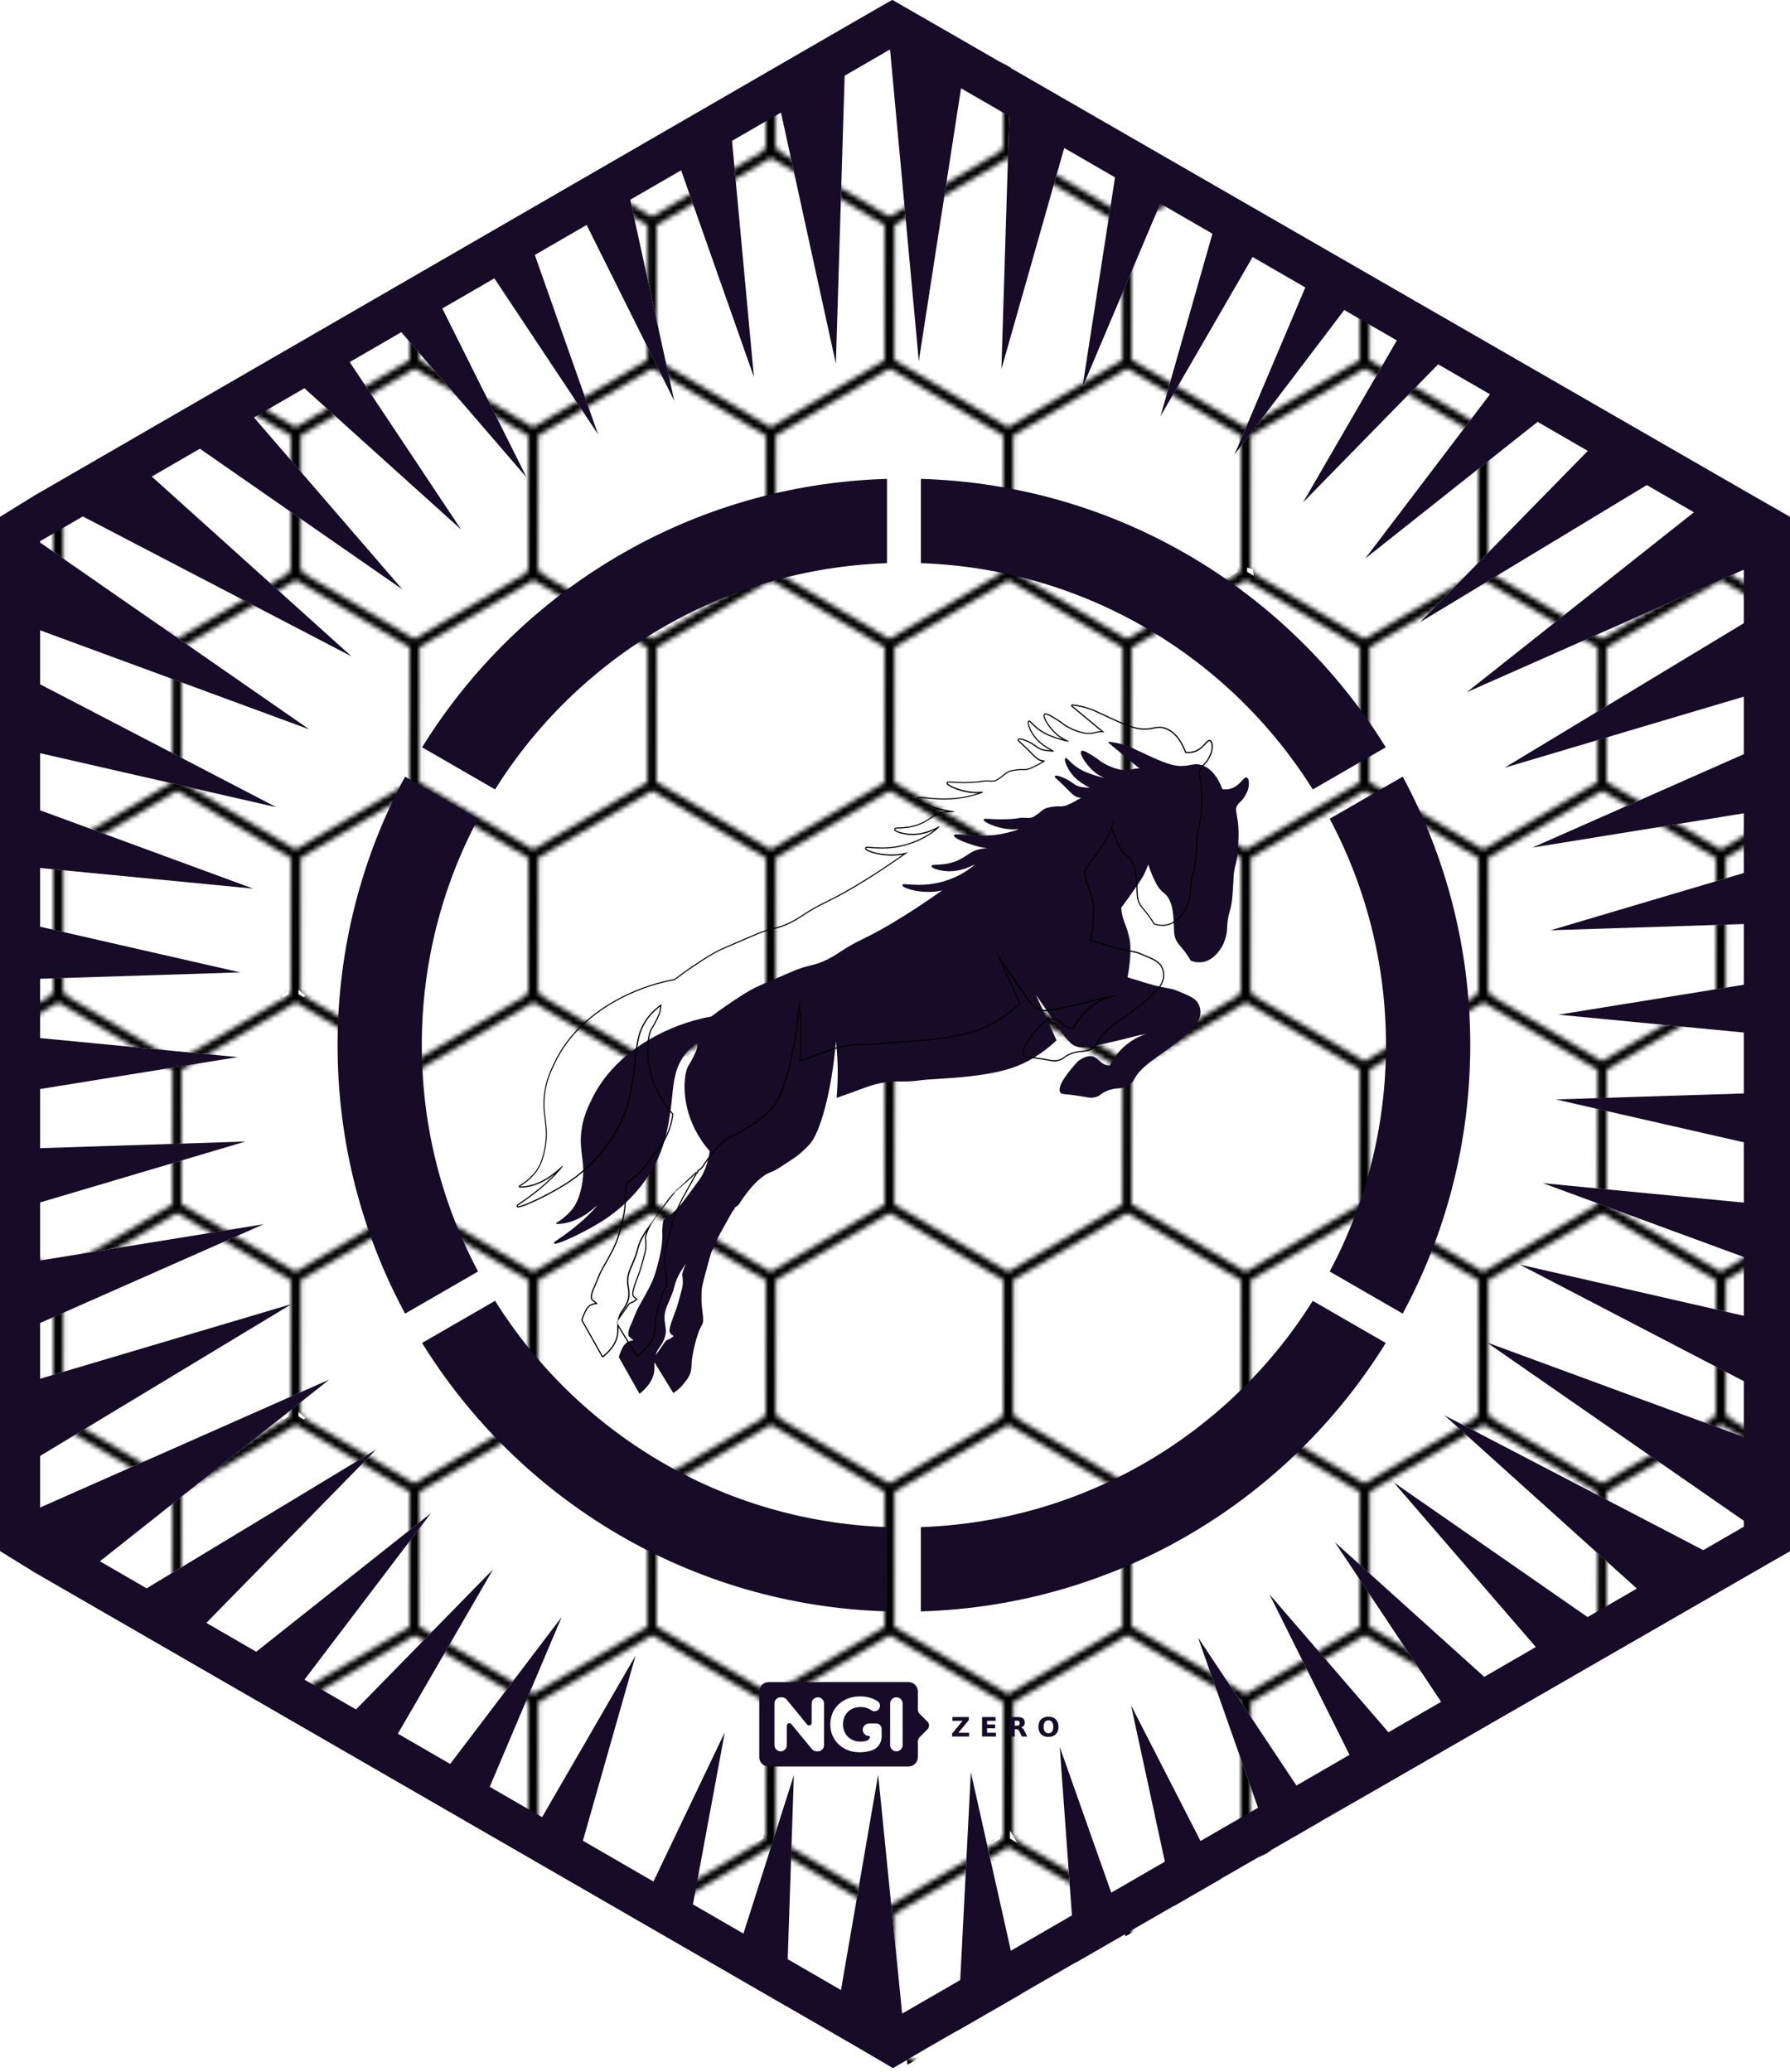 <?xml version="1.0" encoding="UTF-8" standalone="no"?>
<!-- Created with Inkscape (http://www.inkscape.org/) -->

<svg
   width="43.9mm"
   height="50.8mm"
   viewBox="0 0 43.9 50.8"
   version="1.1"
   id="svg5"
   sodipodi:docname="template.svg"
   inkscape:version="1.3.2 (091e20ef0f, 2023-11-25)"
   xmlns:inkscape="http://www.inkscape.org/namespaces/inkscape"
   xmlns:sodipodi="http://sodipodi.sourceforge.net/DTD/sodipodi-0.dtd"
   xmlns:xlink="http://www.w3.org/1999/xlink"
   xmlns="http://www.w3.org/2000/svg"
   xmlns:svg="http://www.w3.org/2000/svg">
  <sodipodi:namedview
     id="namedview8"
     pagecolor="#ffffff"
     bordercolor="#666666"
     borderopacity="1.0"
     inkscape:pageshadow="2"
     inkscape:pageopacity="0.0"
     inkscape:pagecheckerboard="0"
     inkscape:document-units="mm"
     showgrid="false"
     fit-margin-top="0"
     fit-margin-left="0"
     fit-margin-right="0"
     fit-margin-bottom="0"
     inkscape:zoom="0.5"
     inkscape:cx="4"
     inkscape:cy="-278"
     inkscape:window-width="1920"
     inkscape:window-height="1008"
     inkscape:window-x="0"
     inkscape:window-y="0"
     inkscape:window-maximized="1"
     inkscape:current-layer="g590"
     inkscape:showpageshadow="2"
     inkscape:deskcolor="#d1d1d1" />
  <defs
     id="defs2">
    <pattern
       inkscape:collect="always"
       xlink:href="#Hexagons"
       preserveAspectRatio="xMidYMid"
       id="pattern588"
       patternTransform="matrix(0.5,0,0,0.5,1,1)"
       x="3.5"
       y="0" />
    <pattern
       patternUnits="userSpaceOnUse"
       width="100"
       height="87"
       preserveAspectRatio="xMidYMid"
       patternTransform="translate(1,1) scale(0.5,0.5)"
       style="fill:#000000"
       id="Hexagons"
       inkscape:label="Hexagons packing grid"
       inkscape:collect="always"
       inkscape:isstock="true">
      <path
         id="path27"
         style="stroke:none"
         d="M 23.246,0 0,13.383 V 44.689 L 0.084,44.641 24.033,58.506 24.002,86.332 22.842,87 h 4.479 L 26.068,86.275 26.1,58.449 50.084,44.641 74.033,58.506 74.002,86.332 72.842,87 h 4.479 L 76.068,86.275 76.1,58.449 100,44.689 V 13.365 L 76.92,0 H 73.246 L 50.016,13.373 26.92,0 Z M 25.084,1.25 49.033,15.115 49.002,42.941 25.018,56.75 1.002,42.846 l 0.033,-27.75 z m 50,0 24.018,13.904 -0.035,27.75 L 75.018,56.75 51.068,42.885 51.1,15.059 Z" />
    </pattern>
    <clipPath
       clipPathUnits="userSpaceOnUse"
       id="clipPath24">
      <rect
         style="fill:none;stroke:#000000;stroke-width:1;stroke-linecap:butt;stroke-linejoin:bevel;paint-order:stroke markers fill;stop-color:#000000"
         id="rect24"
         width="45"
         height="77.937"
         x="251.534"
         y="222.735" />
    </clipPath>
    <linearGradient
       gradientUnits="userSpaceOnUse"
       y2="161.629"
       x2="79.058"
       y1="157.91"
       x1="100.54"
       id="linearGradient884"
       xlink:href="#linearGradient880" />
    <linearGradient
       id="linearGradient880">
      <stop
         id="stop876"
         offset="0"
         style="stop-color:#784421;stop-opacity:1;" />
      <stop
         id="stop878"
         offset="1"
         style="stop-color:#784421;stop-opacity:0;" />
    </linearGradient>
    <linearGradient
       gradientUnits="userSpaceOnUse"
       y2="187.636"
       x2="162.188"
       y1="188.576"
       x1="188.859"
       id="linearGradient1106"
       xlink:href="#linearGradient880" />
    <linearGradient
       gradientUnits="userSpaceOnUse"
       y2="208.925"
       x2="-1.883"
       y1="261.788"
       x1="-1.883"
       id="linearGradient1408-6"
       xlink:href="#linearGradient1406" />
    <linearGradient
       id="linearGradient1406">
      <stop
         id="stop1402"
         offset="0"
         style="stop-color:#000000;stop-opacity:1;" />
      <stop
         id="stop1404"
         offset="1"
         style="stop-color:#000000;stop-opacity:0;" />
    </linearGradient>
    <radialGradient
       gradientUnits="userSpaceOnUse"
       gradientTransform="matrix(1,0,0,1.464,0,-64.581)"
       r="56.134"
       fy="127.046"
       fx="140.49"
       cy="127.046"
       cx="140.49"
       id="radialGradient1608"
       xlink:href="#linearGradient1606" />
    <linearGradient
       id="linearGradient1606">
      <stop
         id="stop1602"
         offset="0"
         style="stop-color:#fdbc5c;stop-opacity:1" />
      <stop
         id="stop1604"
         offset="1"
         style="stop-color:#fdd08c;stop-opacity:0;" />
    </linearGradient>
    <linearGradient
       gradientUnits="userSpaceOnUse"
       y2="276.31"
       y1="233.23"
       x2="529.53"
       x1="479.79"
       id="d">
      <stop
         id="stop16254"
         stop-color="#fff"
         offset="0" />
      <stop
         id="stop16256"
         stop-opacity="0"
         stop-color="#fff"
         offset="1" />
    </linearGradient>
    <clipPath
       id="c">
      <path
         id="path16259"
         fill="#009688"
         fill-rule="evenodd"
         d="m 503.51,222.01 c -20.04,0 -36.286,16.246 -36.286,36.286 0,1.925 0.151,3.814 0.44,5.657 1.402,6.762 6.687,9.389 6.687,9.389 1.108,0.908 2.484,1.836 4.073,2.752 l -0.13,-0.004 c 0,0 3.331,18.563 9.444,18.41 4.622,-0.116 8.25,-9.453 14.128,-9.265 5.872,0.188 8.256,9.151 14.1,9.213 3.374,0.036 6.307,-5.744 8.16,-10.528 0.586,-0.12 1.17,-0.25 1.749,-0.392 5.556,5.254 18.398,10.599 23.87,12.412 a 0.533,0.533 0 0 0 0.177,-0.14 c 1.396,-1.82 -7.954,-16.01 -12.983,-23.372 a 36.17,36.17 0 0 0 2.856,-14.132 c 0,-20.04 -16.246,-36.286 -36.286,-36.286 z" />
    </clipPath>
    <filter
       color-interpolation-filters="sRGB"
       height="1.127"
       width="1.114"
       y="-0.064"
       x="-0.057"
       id="b">
      <feGaussianBlur
         id="feGaussianBlur16262"
         stdDeviation="7.406" />
    </filter>
    <filter
       color-interpolation-filters="sRGB"
       height="1.071"
       width="1.073"
       y="-0.036"
       x="-0.036"
       id="a">
      <feGaussianBlur
         id="feGaussianBlur16265"
         stdDeviation="1.279" />
    </filter>
    <clipPath
       clipPathUnits="userSpaceOnUse"
       id="clipPath80613">
      <polygon
         points="36.911,66.116 36.911,132.309 36.911,135.321 39.346,136.825 96.715,169.921 99.273,171.419 101.853,169.921 159.319,136.825 161.938,135.321 161.938,132.309 161.938,66.116 161.938,63.104 159.308,61.6 101.841,28.504 99.234,27.006 96.629,28.504 39.347,61.6 36.911,63.104 "
         id="polygon80615"
         style="fill:#77889b;fill-opacity:1"
         transform="matrix(1.478,0,0,1.478,81.707,-272.071)" />
    </clipPath>
    <linearGradient
       xlink:href="#linearGradient5562"
       id="linearGradient5384"
       gradientUnits="userSpaceOnUse"
       gradientTransform="translate(70.65,-1055.151)"
       x1="200.597"
       y1="351.411"
       x2="290.087"
       y2="506.188" />
    <linearGradient
       id="linearGradient5562">
      <stop
         style="stop-color:#699ad7;stop-opacity:1"
         offset="0"
         id="stop5564" />
      <stop
         id="stop5566"
         offset="0.243"
         style="stop-color:#7eb1dd;stop-opacity:1" />
      <stop
         style="stop-color:#7ebae4;stop-opacity:1"
         offset="1"
         id="stop5568" />
    </linearGradient>
    <linearGradient
       xlink:href="#linearGradient5053"
       id="linearGradient5386"
       gradientUnits="userSpaceOnUse"
       gradientTransform="translate(864.696,-1491.341)"
       x1="-584.199"
       y1="782.336"
       x2="-496.297"
       y2="937.714" />
    <linearGradient
       id="linearGradient5053">
      <stop
         style="stop-color:#415e9a;stop-opacity:1"
         offset="0"
         id="stop5055" />
      <stop
         id="stop5057"
         offset="0.232"
         style="stop-color:#4a6baf;stop-opacity:1" />
      <stop
         style="stop-color:#5277c3;stop-opacity:1"
         offset="1"
         id="stop5059" />
    </linearGradient>
    <linearGradient
       xlink:href="#linearGradient1407"
       id="linearGradient1409"
       x1="-171.066"
       y1="270.244"
       x2="-129.897"
       y2="203.396"
       gradientUnits="userSpaceOnUse" />
    <linearGradient
       id="linearGradient1407">
      <stop
         style="stop-color:#264d82;stop-opacity:1"
         offset="0"
         id="stop1403" />
      <stop
         style="stop-color:#56a4d7;stop-opacity:1"
         offset="1"
         id="stop1405" />
    </linearGradient>
    <filter
       style="color-interpolation-filters:sRGB"
       inkscape:label="Drop Shadow"
       id="filter59"
       x="-0.013"
       y="-0.014"
       width="1.078"
       height="1.084">
      <feFlood
         result="flood"
         in="SourceGraphic"
         flood-opacity="0.498"
         flood-color="rgb(0,0,0)"
         id="feFlood58" />
      <feGaussianBlur
         result="blur"
         in="SourceGraphic"
         stdDeviation="0.1"
         id="feGaussianBlur58" />
      <feOffset
         result="offset"
         in="blur"
         dx="1"
         dy="1"
         id="feOffset58" />
      <feComposite
         result="comp1"
         operator="in"
         in="flood"
         in2="offset"
         id="feComposite58" />
      <feComposite
         result="comp2"
         operator="over"
         in="SourceGraphic"
         in2="comp1"
         id="feComposite59" />
    </filter>
    <filter
       style="color-interpolation-filters:sRGB"
       inkscape:label="Drop Shadow"
       id="filter259"
       x="-0.057"
       y="-0.085"
       width="1.154"
       height="1.23">
      <feFlood
         result="flood"
         in="SourceGraphic"
         flood-opacity="0.498"
         flood-color="rgb(0,0,0)"
         id="feFlood258" />
      <feGaussianBlur
         result="blur"
         in="SourceGraphic"
         stdDeviation="0.3"
         id="feGaussianBlur258" />
      <feOffset
         result="offset"
         in="blur"
         dx="0.5"
         dy="0.5"
         id="feOffset258" />
      <feComposite
         result="comp1"
         operator="in"
         in="flood"
         in2="offset"
         id="feComposite258" />
      <feComposite
         result="comp2"
         operator="over"
         in="SourceGraphic"
         in2="comp1"
         id="feComposite259" />
    </filter>
    <filter
       style="color-interpolation-filters:sRGB"
       inkscape:label="Drop Shadow"
       id="filter261"
       x="-0.189"
       y="-0.049"
       width="1.509"
       height="1.133">
      <feFlood
         result="flood"
         in="SourceGraphic"
         flood-opacity="0.498"
         flood-color="rgb(0,0,0)"
         id="feFlood259" />
      <feGaussianBlur
         result="blur"
         in="SourceGraphic"
         stdDeviation="0.3"
         id="feGaussianBlur259" />
      <feOffset
         result="offset"
         in="blur"
         dx="0.5"
         dy="0.5"
         id="feOffset259" />
      <feComposite
         result="comp1"
         operator="in"
         in="flood"
         in2="offset"
         id="feComposite260" />
      <feComposite
         result="comp2"
         operator="over"
         in="SourceGraphic"
         in2="comp1"
         id="feComposite261" />
    </filter>
    <filter
       style="color-interpolation-filters:sRGB"
       inkscape:label="Drop Shadow"
       id="filter263"
       x="-0.057"
       y="-0.085"
       width="1.154"
       height="1.23">
      <feFlood
         result="flood"
         in="SourceGraphic"
         flood-opacity="0.498"
         flood-color="rgb(0,0,0)"
         id="feFlood261" />
      <feGaussianBlur
         result="blur"
         in="SourceGraphic"
         stdDeviation="0.3"
         id="feGaussianBlur261" />
      <feOffset
         result="offset"
         in="blur"
         dx="0.5"
         dy="0.5"
         id="feOffset261" />
      <feComposite
         result="comp1"
         operator="in"
         in="flood"
         in2="offset"
         id="feComposite262" />
      <feComposite
         result="comp2"
         operator="over"
         in="SourceGraphic"
         in2="comp1"
         id="feComposite263" />
    </filter>
    <filter
       style="color-interpolation-filters:sRGB"
       inkscape:label="Drop Shadow"
       id="filter265"
       x="-0.057"
       y="-0.085"
       width="1.154"
       height="1.23">
      <feFlood
         result="flood"
         in="SourceGraphic"
         flood-opacity="0.498"
         flood-color="rgb(0,0,0)"
         id="feFlood263" />
      <feGaussianBlur
         result="blur"
         in="SourceGraphic"
         stdDeviation="0.3"
         id="feGaussianBlur263" />
      <feOffset
         result="offset"
         in="blur"
         dx="0.5"
         dy="0.5"
         id="feOffset263" />
      <feComposite
         result="comp1"
         operator="in"
         in="flood"
         in2="offset"
         id="feComposite264" />
      <feComposite
         result="comp2"
         operator="over"
         in="SourceGraphic"
         in2="comp1"
         id="feComposite265" />
    </filter>
    <filter
       style="color-interpolation-filters:sRGB"
       inkscape:label="Drop Shadow"
       id="filter267"
       x="-0.189"
       y="-0.049"
       width="1.509"
       height="1.133">
      <feFlood
         result="flood"
         in="SourceGraphic"
         flood-opacity="0.498"
         flood-color="rgb(0,0,0)"
         id="feFlood265" />
      <feGaussianBlur
         result="blur"
         in="SourceGraphic"
         stdDeviation="0.3"
         id="feGaussianBlur265" />
      <feOffset
         result="offset"
         in="blur"
         dx="0.5"
         dy="0.5"
         id="feOffset265" />
      <feComposite
         result="comp1"
         operator="in"
         in="flood"
         in2="offset"
         id="feComposite266" />
      <feComposite
         result="comp2"
         operator="over"
         in="SourceGraphic"
         in2="comp1"
         id="feComposite267" />
    </filter>
    <filter
       style="color-interpolation-filters:sRGB"
       inkscape:label="Drop Shadow"
       id="filter269"
       x="-0.057"
       y="-0.085"
       width="1.154"
       height="1.23">
      <feFlood
         result="flood"
         in="SourceGraphic"
         flood-opacity="0.498"
         flood-color="rgb(0,0,0)"
         id="feFlood267" />
      <feGaussianBlur
         result="blur"
         in="SourceGraphic"
         stdDeviation="0.3"
         id="feGaussianBlur267" />
      <feOffset
         result="offset"
         in="blur"
         dx="0.5"
         dy="0.5"
         id="feOffset267" />
      <feComposite
         result="comp1"
         operator="in"
         in="flood"
         in2="offset"
         id="feComposite268" />
      <feComposite
         result="comp2"
         operator="over"
         in="SourceGraphic"
         in2="comp1"
         id="feComposite269" />
    </filter>
  </defs>
  <g
     id="g44"
     transform="matrix(0.028,0,0,-0.028,-56.82,48.336)" />
  <polygon
     points="101.841,28.504 99.234,27.006 96.629,28.504 39.347,61.6 36.911,63.104 36.911,66.116 36.911,132.309 36.911,135.321 39.346,136.825 96.715,169.921 99.273,171.419 101.853,169.921 159.319,136.825 161.938,135.321 161.938,132.309 161.938,66.116 161.938,63.104 159.308,61.6 "
     id="polygon71814-3"
     style="fill:#160c27;fill-opacity:1"
     transform="matrix(0.351,0,0,0.351,-12.94,-9.467)" />
  <path
     id="path64206"
     clip-path="url(#clipPath80613)"
     style="opacity:1;fill:#ffffff;stroke-width:5.359"
     transform="matrix(0.233,0,0,0.238,-31.256,55.248)"
     d="m 327.019,-27.072 -52.36,-46.184 39.258,57.735 -46.159,-52.383 31.712,62.201 -39.229,-57.755 23.666,65.685 -30.711,-58.686 14.277,64.603 -21.782,-60.322 4.736,64.133 -14.092,-61.52 -3.297,63.164 -6.461,-62.908 -10.997,62.36 2.126,-62.314 -19.377,59.582 12.107,-64.003 -28.88,59.13 19.495,-67.041 -35.525,60.104 27.744,-64.069 -42.778,55.178 35.555,-60.087 -49.357,49.381 42.806,-55.157 -55.157,42.806 49.381,-49.357 -60.087,35.555 55.178,-42.778 -64.069,27.744 60.104,-35.525 -67.041,19.495 64.083,-27.712 -68.956,10.939 67.051,-19.462 -69.783,2.21 68.961,-10.905 -69.51,-6.553 69.784,-2.176 -68.14,-15.214 69.507,6.588 -65.696,-23.634 68.133,15.247 -62.216,-31.681 65.685,23.666 -57.755,-39.229 62.201,31.712 -52.383,-46.159 57.735,39.258 -46.184,-52.36 52.36,46.184 -39.258,-57.735 46.159,52.383 -31.712,-62.201 39.229,57.755 -23.666,-65.685 31.681,62.216 -15.247,-68.133 23.634,65.696 -6.588,-69.507 15.214,68.14 2.176,-69.784 6.553,69.51 10.905,-68.961 -2.21,69.783 19.462,-67.051 -10.939,68.956 27.712,-64.083 -19.495,67.041 35.525,-60.104 -27.744,64.069 42.778,-55.178 -35.555,60.087 49.357,-49.381 -42.806,55.157 55.157,-42.806 -49.381,49.357 60.087,-35.555 -55.178,42.778 64.069,-27.744 -60.104,35.525 67.041,-19.495 -64.083,27.712 68.956,-10.939 -67.051,19.462 69.783,-2.21 -68.961,10.905 69.51,6.553 -69.784,2.176 68.14,15.214 -69.507,-6.588 65.696,23.634 -68.133,-15.247 62.216,31.681 -65.685,-23.666 57.755,39.229 -62.201,-31.712 52.383,46.159 -57.735,-39.258 z"
     sodipodi:nodetypes="ccccccccccccccccccccccccccccccccccccccccccccccccccccccccccccccccccccccccccccccccccccccccccccccccccccc" />
  <path
     id="path570"
     clip-path="url(#clipPath80613)"
     style="opacity:1;fill:url(#pattern588);stroke-width:5.359"
     transform="matrix(0.233,0,0,0.238,-31.256,55.248)"
     d="m 327.019,-27.072 -52.36,-46.184 39.258,57.735 -46.159,-52.383 31.712,62.201 -39.229,-57.755 23.666,65.685 -31.279,-60.644 14.845,66.561 -21.753,-59.783 4.706,63.593 -14.092,-61.61 -3.297,63.254 -6.454,-62.965 -11.004,62.417 2.126,-62.3 -19.377,59.567 10.696,-56.664 -27.469,51.791 19.495,-67.041 -35.525,60.104 27.744,-64.069 -42.778,55.178 35.555,-60.087 -49.357,49.381 42.806,-55.157 -55.157,42.806 49.381,-49.357 -60.087,35.555 55.178,-42.778 -64.069,27.744 60.104,-35.525 -67.041,19.495 64.083,-27.712 -68.956,10.939 67.051,-19.462 -69.783,2.21 68.961,-10.905 -69.51,-6.553 69.784,-2.176 -68.14,-15.214 69.507,6.588 -65.696,-23.634 68.133,15.247 -62.216,-31.681 65.685,23.666 -57.755,-39.229 62.201,31.712 -52.383,-46.159 57.735,39.258 -46.184,-52.36 52.36,46.184 -39.258,-57.735 46.159,52.383 -31.712,-62.201 39.229,57.755 -23.666,-65.685 31.681,62.216 -15.247,-68.133 23.634,65.696 -6.588,-69.507 15.214,68.14 2.176,-69.784 6.553,69.51 10.905,-68.961 -2.21,69.783 19.462,-67.051 -10.939,68.956 27.712,-64.083 -19.495,67.041 35.525,-60.104 -27.744,64.069 42.778,-55.178 -35.555,60.087 49.357,-49.381 -42.806,55.157 55.157,-42.806 -49.381,49.357 60.087,-35.555 -55.178,42.778 64.069,-27.744 -60.104,35.525 67.041,-19.495 -64.083,27.712 68.956,-10.939 -67.051,19.462 69.783,-2.21 -68.961,10.905 69.51,6.553 -69.784,2.176 68.14,15.214 -69.507,-6.588 65.696,23.634 -68.133,-15.247 62.216,31.681 -65.685,-23.666 57.755,39.229 -62.201,-31.712 52.383,46.159 -57.735,-39.258 z"
     sodipodi:nodetypes="ccccccccccccccccccccccccccccccccccccccccccccccccccccccccccccccccccccccccccccccccccccccccccccccccccccc" />
  <g
     id="g14-6"
     transform="matrix(0.265,0,0,0.265,3.346,-1.721)"
     style="fill:#160c27;fill-opacity:1">
    <path
       id="path12-7"
       style="fill:#160c27;fill-opacity:1;stroke-width:1.325"
       d="m 69.949,6.482 -3.451,1.984 -75.896,43.852 -3.229,1.992 v 3.99 87.705 3.99 l 3.227,1.992 76.014,43.852 3.389,1.986 3.418,-1.986 76.141,-43.852 3.471,-1.992 v -3.99 -87.705 -3.99 L 149.547,52.318 73.405,8.466 Z m -0.027,4.484 78.836,45.596 v 91.184 l -78.836,45.596 -78.176,-45.213 -0.66,-0.383 V 56.562 Z"
       sodipodi:nodetypes="ccccccccccccccccccccccccccc" />
  </g>
  <path
     style="fill:#000000;stroke-width:0.318"
     id="path12-3"
     d="" />
  <path
     style="fill:#ffffff;fill-opacity:1;stroke:none;stroke-width:0.265px;stroke-linecap:butt;stroke-linejoin:miter;stroke-opacity:1"
     d="m 30.345,13.924 v 0.102 l -0.162,0.094 c 0,0 0.019,-0.162 0.029,-0.161 0.01,0.002 0.133,-0.035 0.133,-0.035 z"
     id="path597" />
  <g
     id="g589"
     transform="matrix(0.904,0,0,0.904,-166.184,2.211)">
    <path
       class="cls-2"
       d="m 194.775,25.4 c 0,2.219 0.552,4.308 1.527,6.139 l -1.98,1.143 c -1.169,-2.167 -1.832,-4.647 -1.832,-7.282 0,-2.635 0.663,-5.115 1.832,-7.282 l 1.98,1.143 c -0.975,1.83 -1.527,3.92 -1.527,6.139 z"
       id="path1"
       style="fill:#160c27;stroke-width:0px;filter:url(#filter261)" />
    <path
       class="cls-2"
       d="m 207.395,10.042 v 2.286 c -4.485,0.155 -8.396,2.568 -10.632,6.137 l -1.98,-1.143 c 2.633,-4.252 7.282,-7.124 12.612,-7.28 z"
       id="path2"
       style="fill:#160c27;stroke-width:0px;filter:url(#filter259)" />
    <path
       class="cls-2"
       d="m 207.395,38.471 v 2.286 c -5.331,-0.156 -9.98,-3.028 -12.613,-7.28 l 1.981,-1.143 c 2.236,3.569 6.147,5.982 10.632,6.137 z"
       id="path3"
       style="fill:#160c27;stroke-width:0px;filter:url(#filter263)" />
    <path
       class="cls-2"
       d="m 220.927,17.322 -1.98,1.143 c -2.236,-3.569 -6.147,-5.982 -10.632,-6.137 v -2.286 c 5.331,0.156 9.98,3.028 12.612,7.28 z"
       id="path4"
       style="fill:#160c27;stroke-width:0px;filter:url(#filter269)" />
    <path
       class="cls-2"
       d="m 220.927,33.478 c -2.633,4.252 -7.282,7.124 -12.613,7.28 v -2.286 c 4.485,-0.155 8.396,-2.568 10.632,-6.137 z"
       id="path5"
       style="fill:#160c27;stroke-width:0px;filter:url(#filter265)" />
    <path
       class="cls-2"
       d="m 223.219,25.4 c 0,2.635 -0.663,5.115 -1.832,7.282 l -1.981,-1.143 c 0.975,-1.83 1.527,-3.92 1.527,-6.139 0,-2.219 -0.552,-4.308 -1.527,-6.139 l 1.981,-1.143 c 1.169,2.167 1.832,4.647 1.832,7.282 z"
       id="path6"
       style="fill:#160c27;stroke-width:0px;filter:url(#filter267)" />
    <path
       class="cls-2"
       d="m 200.183,34.348 c -0.004,-9.51e-4 -0.009,-0.004 -0.011,-0.008 l -0.55,-0.975 c -0.002,-0.004 -0.003,-0.008 -0.001,-0.012 0.015,-0.048 0.055,-0.169 0.114,-0.272 0.002,-0.004 0.06,-0.103 0.133,-0.137 l 0.003,-0.002 c 0.059,-0.026 0.105,-0.031 0.135,-0.035 0.005,-6.34e-4 0.011,-0.001 0.015,-0.002 -0.006,-0.005 -0.016,-0.013 -0.027,-0.022 l -0.011,-0.009 c 0,0 -0.067,-0.053 -0.078,-0.063 -0.076,-0.07 0.022,-0.286 0.034,-0.311 0.033,-0.069 0.062,-0.142 0.09,-0.212 0.043,-0.107 0.088,-0.218 0.146,-0.321 0.221,-0.391 0.332,-0.588 0.411,-0.815 0.066,-0.189 0.109,-0.374 0.137,-0.496 0.045,-0.194 0.057,-0.292 0.064,-0.361 l 9.5e-4,-0.01 c 0.01,-0.108 0.016,-0.167 0.012,-0.25 -3.1e-4,-0.009 -0.008,-0.209 0.025,-0.354 0.002,-0.009 0.006,-0.023 0.016,-0.039 0.015,-0.024 0.036,-0.039 0.051,-0.047 0.086,-0.059 0.164,-0.121 0.239,-0.19 0.122,-0.112 0.196,-0.207 0.376,-0.449 0.285,-0.384 0.348,-0.478 0.36,-0.499 0.112,-0.204 0.185,-0.433 0.22,-0.68 -0.267,-0.307 -0.46,-0.652 -0.574,-1.025 -0.188,-0.62 -0.097,-1.147 -0.006,-1.292 l 0.003,-0.004 c 0.034,-0.053 0.065,-0.108 0.094,-0.162 0.03,-0.056 0.054,-0.107 0.087,-0.178 0.005,-0.011 0.013,-0.027 0.021,-0.048 0.03,-0.077 0.047,-0.16 0.05,-0.246 v -0.002 c -0.134,0.095 -0.25,0.206 -0.345,0.33 -0.267,0.346 -0.305,0.709 -0.348,1.129 -0.013,0.125 -0.026,0.253 -0.046,0.39 -0.057,0.397 -0.128,0.89 -0.404,1.433 -0.429,0.844 -1.114,1.353 -1.389,1.532 -0.013,0.008 -0.027,0.017 -0.043,0.028 -0.011,0.007 -0.026,0.016 -0.044,0.028 -0.571,0.351 -1.154,0.598 -1.253,0.598 -0.013,0 -0.022,-0.004 -0.027,-0.012 -0.013,-0.024 0.013,-0.042 0.123,-0.117 0.069,-0.047 0.164,-0.112 0.284,-0.202 0.412,-0.311 0.677,-0.595 0.775,-0.722 -0.158,0.143 -0.569,0.513 -1.104,0.515 h -0.006 c -0.007,0 -0.013,-0.005 -0.015,-0.012 -0.002,-0.007 9.5e-4,-0.014 0.007,-0.018 0.152,-0.09 0.286,-0.202 0.399,-0.332 0.137,-0.159 0.224,-0.36 0.284,-0.651 0.073,-0.36 0.044,-0.588 0.012,-0.83 -0.025,-0.193 -0.051,-0.394 -0.019,-0.665 0.046,-0.383 0.173,-0.647 0.286,-0.881 0.417,-0.865 1.249,-1.571 2.342,-1.988 0.29,-0.111 0.594,-0.195 0.902,-0.251 0.188,-0.144 0.383,-0.282 0.578,-0.411 l 0.008,-0.005 c 0.245,-0.162 0.392,-0.26 0.612,-0.371 0.059,-0.03 0.079,-0.038 0.58,-0.254 l 0.207,-0.089 c 0.283,-0.121 0.3,-0.129 0.35,-0.147 0.171,-0.062 0.273,-0.087 0.364,-0.109 0.091,-0.022 0.169,-0.041 0.293,-0.091 0.214,-0.087 0.348,-0.174 0.49,-0.268 l 0.01,-0.007 c 0.279,-0.182 0.432,-0.258 0.625,-0.353 0.185,-0.092 0.396,-0.196 0.781,-0.423 0.47,-0.279 0.809,-0.51 1.108,-0.714 0.097,-0.066 0.179,-0.123 0.254,-0.176 -0.119,0.027 -0.245,0.041 -0.375,0.041 -0.361,0 -0.649,-0.105 -0.695,-0.159 -0.008,-0.009 -0.011,-0.017 -0.009,-0.026 0.003,-0.026 0.039,-0.026 0.058,-0.026 0.024,0 0.058,0.003 0.101,0.006 0.071,0.005 0.167,0.013 0.282,0.013 0.238,0 0.46,-0.031 0.679,-0.095 0.462,-0.135 0.762,-0.374 0.848,-0.462 -0.007,0.003 -0.014,0.007 -0.02,0.01 -0.117,0.058 -0.359,0.178 -0.672,0.178 -0.025,0 -0.049,-6.34e-4 -0.074,-0.002 -0.171,-0.011 -0.359,-0.062 -0.401,-0.11 -0.008,-0.009 -0.011,-0.018 -0.011,-0.027 0.003,-0.034 0.047,-0.035 0.135,-0.038 0.118,-0.004 0.314,-0.011 0.535,-0.1 0.123,-0.049 0.209,-0.106 0.292,-0.16 0.126,-0.082 0.235,-0.154 0.432,-0.175 0.053,-0.006 0.104,-0.007 0.146,-0.008 -0.011,-0.002 -0.022,-0.004 -0.034,-0.006 -0.086,-0.015 -0.216,-0.038 -0.357,-0.078 -0.151,-0.043 -0.561,-0.187 -0.54,-0.269 0.007,-0.025 0.04,-0.029 0.075,-0.029 0.04,0 0.098,0.006 0.172,0.013 0.123,0.012 0.291,0.028 0.486,0.028 0.243,0 0.464,-0.025 0.677,-0.076 0.135,-0.032 0.292,-0.078 0.346,-0.103 -0.006,-3.17e-4 -0.015,-6.34e-4 -0.025,-6.34e-4 -0.02,0 -0.043,9.51e-4 -0.064,0.002 l -0.028,9.5e-4 c -0.012,3.17e-4 -0.024,6.34e-4 -0.036,6.34e-4 -0.367,0 -0.731,-0.164 -0.786,-0.234 -0.008,-0.01 -0.011,-0.02 -0.009,-0.029 0.005,-0.023 0.037,-0.023 0.056,-0.023 0.021,0 0.051,0.002 0.088,0.004 0.072,0.004 0.171,0.011 0.308,0.011 0.064,0 0.131,-0.002 0.198,-0.004 0.177,-0.008 0.248,-0.02 0.299,-0.029 0.037,-0.006 0.064,-0.011 0.111,-0.011 0.015,0 0.033,6.34e-4 0.053,0.002 l 0.016,9.51e-4 c 0.021,0.001 0.044,0.003 0.069,0.003 0.072,0 0.125,-0.012 0.167,-0.039 0.014,-0.009 0.062,-0.042 0.115,-0.08 0.049,-0.036 0.073,-0.057 0.091,-0.072 0.016,-0.013 0.027,-0.023 0.045,-0.035 0.073,-0.048 0.141,-0.06 0.265,-0.078 0.051,-0.007 0.094,-0.011 0.134,-0.011 0.016,0 0.03,6.34e-4 0.043,9.51e-4 0.012,3.17e-4 0.023,9.5e-4 0.034,9.5e-4 0.021,0 0.048,-0.001 0.09,-0.01 0.021,-0.004 0.036,-0.008 0.051,-0.014 0.08,-0.028 0.22,-0.103 0.222,-0.104 0.027,-0.015 0.05,-0.028 0.07,-0.039 0.06,-0.033 0.101,-0.055 0.111,-0.066 -0.008,-0.003 -0.029,-0.005 -0.037,-0.005 l -0.005,-6.34e-4 c -0.114,-0.012 -0.194,-0.093 -0.304,-0.205 l -0.031,-0.032 c -0.115,-0.117 -0.196,-0.191 -0.25,-0.239 -0.073,-0.067 -0.093,-0.085 -0.077,-0.107 0.006,-0.009 0.018,-0.013 0.035,-0.013 0.079,0 0.292,0.087 0.438,0.196 l 0.01,0.007 c 0.033,0.025 0.079,0.059 0.149,0.084 0.058,0.02 0.111,0.026 0.198,0.036 0.053,0.006 0.092,0.01 0.114,0.011 -0.015,-0.011 -0.043,-0.027 -0.071,-0.043 -0.092,-0.052 -0.231,-0.132 -0.353,-0.26 -0.177,-0.187 -0.259,-0.414 -0.251,-0.479 0.002,-0.013 0.006,-0.022 0.014,-0.027 0.004,-0.003 0.009,-0.004 0.013,-0.004 0.018,0 0.036,0.018 0.072,0.055 0.045,0.046 0.112,0.116 0.22,0.191 0.193,0.134 0.378,0.19 0.542,0.24 0.069,0.021 0.147,0.042 0.196,0.051 -0.021,-0.011 -0.045,-0.023 -0.057,-0.029 l -0.016,-0.008 c -0.289,-0.144 -0.531,-0.497 -0.552,-0.633 -0.004,-0.024 0,-0.042 0.011,-0.053 0.007,-0.007 0.018,-0.011 0.031,-0.011 0.066,0 0.215,0.094 0.362,0.19 0.056,0.036 0.078,0.055 0.098,0.071 0.02,0.016 0.037,0.03 0.084,0.059 0.002,0.002 0.235,0.146 0.479,0.193 0.045,0.009 0.095,0.014 0.139,0.015 0.006,0 0.012,0 0.018,0 0.037,0 0.067,-0.002 0.095,-0.007 0.043,-0.008 0.073,-0.015 0.095,-0.021 0.046,-0.012 0.096,-0.018 0.151,-0.018 0.009,0 0.018,0 0.028,6.34e-4 l -0.838,-0.695 c -0.005,-0.004 -0.007,-0.012 -0.004,-0.018 0.003,-0.006 0.008,-0.01 0.015,-0.01 6.3e-4,0 9.5e-4,0 0.002,0 0.071,0.007 0.143,0.018 0.214,0.033 0.237,0.049 0.408,0.13 0.472,0.16 l -0.004,0.016 0.007,-0.014 c 0.633,0.297 0.95,0.447 1.214,0.458 0.021,9.51e-4 0.04,0.001 0.058,0.001 0.112,0 0.19,-0.015 0.258,-0.028 0.053,-0.01 0.098,-0.019 0.148,-0.019 0.05,0 0.099,0.009 0.153,0.027 0.238,0.081 0.425,0.301 0.557,0.652 0.024,0.003 0.049,0.004 0.072,0.004 0.056,0 0.109,-0.008 0.159,-0.023 0.144,-0.045 0.234,-0.143 0.299,-0.215 0.046,-0.05 0.079,-0.086 0.114,-0.086 0.006,0 0.012,0.001 0.018,0.004 0.077,0.03 0.061,0.229 0.03,0.328 -0.017,0.056 -0.053,0.121 -0.067,0.146 l -0.003,0.005 c -0.053,0.098 -0.101,0.144 -0.143,0.184 -0.029,0.027 -0.053,0.051 -0.075,0.087 -0.05,0.08 -0.038,0.144 -0.015,0.269 0.019,0.103 0.045,0.244 0.048,0.462 9.5e-4,0.069 -0.001,0.126 -0.004,0.212 l -0.002,0.041 c -0.011,0.287 -0.027,0.403 -0.039,0.466 -0.013,0.069 -0.024,0.115 -0.036,0.159 -0.014,0.056 -0.028,0.11 -0.041,0.203 -0.011,0.074 -0.012,0.11 -0.015,0.183 -0.002,0.046 -0.004,0.108 -0.011,0.204 -0.013,0.205 -0.02,0.318 -0.039,0.44 -0.019,0.123 -0.036,0.182 -0.053,0.24 -0.017,0.057 -0.033,0.111 -0.05,0.224 -0.016,0.108 -0.019,0.171 -0.021,0.226 -0.003,0.068 -0.005,0.122 -0.031,0.226 -0.013,0.053 -0.053,0.209 -0.157,0.356 -0.054,0.077 -0.22,0.312 -0.501,0.345 -0.022,0.003 -0.045,0.004 -0.068,0.004 -0.074,0 -0.15,-0.014 -0.223,-0.042 -0.003,-0.001 -0.006,-0.004 -0.008,-0.007 -0.063,-0.107 -0.132,-0.208 -0.205,-0.299 -0.028,-0.035 -0.052,-0.063 -0.073,-0.088 -0.052,-0.061 -0.09,-0.105 -0.122,-0.178 -0.046,-0.104 -0.049,-0.191 -0.053,-0.276 l -6.3e-4,-0.018 c -0.014,-0.371 -0.023,-0.639 -0.165,-0.857 -0.041,-0.062 -0.069,-0.084 -0.104,-0.112 -0.015,-0.012 -0.03,-0.024 -0.048,-0.041 -0.001,-9.5e-4 -0.035,-0.031 -0.088,-0.096 -0.066,-0.08 -0.186,-0.323 -0.291,-0.631 -9.5e-4,-0.003 -9.5e-4,-0.006 -6.4e-4,-0.008 3.2e-4,-0.002 9.6e-4,-0.004 0.001,-0.006 -0.03,0.083 -0.071,0.185 -0.126,0.292 -0.042,0.08 -0.081,0.142 -0.182,0.29 -0.134,0.196 -0.278,0.397 -0.427,0.596 0.005,0.081 0.017,0.162 0.037,0.241 0.018,0.072 0.037,0.119 0.06,0.178 0.013,0.033 0.027,0.069 0.043,0.114 0.002,0.005 0.043,0.125 0.082,0.299 0.076,0.332 -0.022,0.908 -0.051,1.057 0.017,0.003 0.028,0.005 0.036,0.008 l 0.015,0.002 c 0.006,9.51e-4 0.011,0.005 0.013,0.011 0,0 0,0 0,3.16e-4 0.032,0.009 0.064,0.017 0.096,0.026 0.1,0.028 0.151,0.044 0.204,0.062 0.051,0.016 0.103,0.034 0.202,0.062 0.25,0.071 0.396,0.099 0.504,0.118 0.074,0.014 0.133,0.025 0.196,0.044 0.04,0.013 0.069,0.024 0.108,0.041 l 0.021,0.009 c 0.282,0.118 0.423,0.177 0.504,0.295 0.067,0.098 0.079,0.203 0.08,0.257 0.003,0.218 -0.153,0.381 -0.22,0.45 -0.274,0.285 -0.573,0.498 -0.837,0.685 -0.313,0.222 -0.584,0.415 -0.721,0.661 l -0.007,0.012 c -0.022,0.041 -0.056,0.103 -0.125,0.16 -0.101,0.085 -0.198,0.094 -0.31,0.105 -0.094,0.009 -0.2,0.019 -0.333,0.077 -0.077,0.034 -0.119,0.064 -0.155,0.091 -0.044,0.033 -0.082,0.061 -0.168,0.078 -0.032,0.007 -0.061,0.009 -0.091,0.009 -0.052,0 -0.106,-0.01 -0.188,-0.024 -0.036,-0.007 -0.079,-0.014 -0.13,-0.022 -0.172,-0.028 -0.281,-0.038 -0.354,-0.045 -0.097,-0.009 -0.134,-0.012 -0.161,-0.048 -0.112,-0.151 0.199,-0.548 0.48,-0.855 6.4e-4,-9.51e-4 0.002,-0.002 0.003,-0.002 0.126,-0.087 0.236,-0.132 0.329,-0.132 0.031,0 0.06,0.005 0.088,0.015 0.059,0.021 0.103,0.062 0.15,0.105 0.064,0.059 0.13,0.119 0.236,0.13 0.012,0.001 0.023,0.002 0.034,0.002 0.01,0 0.018,-3.17e-4 0.025,-9.5e-4 0.086,-0.177 0.249,-0.428 0.538,-0.631 0.149,-0.105 0.301,-0.175 0.441,-0.221 -0.117,0.02 -0.232,0.045 -0.345,0.075 -0.007,0.002 -0.686,0.181 -1.234,0.28 -0.024,0.004 -0.074,0.013 -0.134,0.013 -0.073,0 -0.141,-0.013 -0.201,-0.039 -0.041,-0.018 -0.08,-0.035 -0.119,-0.071 -0.03,-0.028 -0.09,-0.093 -0.125,-0.132 -0.014,-0.015 -0.023,-0.026 -0.026,-0.028 v 0 c -0.003,-0.003 -0.005,-0.005 -0.007,-0.007 -0.002,-0.001 -0.004,-0.003 -0.005,-0.004 0,0 -0.002,-0.004 -0.003,-0.004 -0.008,-0.009 -0.015,-0.021 -0.022,-0.033 l -0.765,-1.107 0.553,1.22 c 0.003,0.006 0.001,0.013 -0.003,0.018 -0.38,0.357 -0.795,0.61 -1.236,0.752 -0.635,0.205 -1.525,0.26 -2.056,0.292 -0.157,0.009 -0.281,0.017 -0.347,0.026 l -0.027,0.004 c -0.084,0.011 -0.188,0.025 -0.333,0.032 -0.045,0.002 -0.09,0.003 -0.141,0.003 -0.03,0 -0.06,0 -0.088,-6.34e-4 -0.027,0 -0.054,-6.34e-4 -0.081,-6.34e-4 -0.137,0 -0.27,0.009 -0.476,0.05 -0.188,0.038 -0.304,0.08 -0.648,0.207 -0.056,0.021 -0.118,0.043 -0.188,0.068 -0.086,0.031 -0.192,0.07 -0.316,0.114 -0.002,6.34e-4 -0.003,9.51e-4 -0.005,9.51e-4 -0.003,0 -0.007,-0.001 -0.01,-0.003 -0.004,-0.003 -0.007,-0.009 -0.006,-0.014 0.02,-0.225 0.029,-0.453 0.029,-0.678 -6.3e-4,-0.279 -0.017,-0.56 -0.048,-0.838 -0.122,1.444 -0.451,2.508 -0.707,2.789 -0.124,0.136 -0.246,0.241 -0.26,0.253 -0.12,0.101 -0.208,0.158 -0.331,0.236 -0.057,0.037 -0.122,0.078 -0.2,0.131 -0.017,0.011 -0.062,0.042 -0.127,0.077 -0.019,0.01 -0.04,0.021 -0.062,0.032 -0.033,0.016 -0.06,0.027 -0.087,0.038 -0.064,0.026 -0.119,0.048 -0.219,0.123 -0.22,0.164 -0.374,0.372 -0.511,0.556 l -0.008,0.011 c -0.049,0.065 -0.068,0.098 -0.082,0.122 -0.013,0.022 -0.022,0.039 -0.047,0.066 -0.029,0.032 -0.061,0.054 -0.085,0.069 -0.009,0.006 -0.02,0.013 -0.025,0.018 0.011,0.015 0,0.034 -0.05,0.085 -0.102,0.183 -0.185,0.331 -0.274,0.49 -0.062,0.111 -0.208,0.37 -0.306,0.635 -0.006,0.016 -0.011,0.03 -0.015,0.043 -0.015,0.045 -0.049,0.166 -0.114,0.409 l -0.01,0.037 c -0.097,0.357 -0.117,0.458 -0.123,0.527 0,0.004 -9.5e-4,0.02 -0.002,0.042 -0.003,0.076 -0.004,0.152 -0.003,0.226 0,6.34e-4 3.1e-4,0.025 9.5e-4,0.049 0.003,0.089 0.013,0.175 0.024,0.259 0.012,0.093 0.023,0.181 0.019,0.257 -0.003,0.065 -0.017,0.089 -0.04,0.132 -0.022,0.04 -0.055,0.1 -0.101,0.232 -0.072,0.207 -0.11,0.401 -0.14,0.556 l -0.002,0.01 c -0.027,0.139 -0.031,0.242 -0.034,0.31 -6.3e-4,0.021 -0.002,0.039 -0.003,0.054 -0.014,0.184 -0.129,0.323 -0.221,0.434 -0.072,0.087 -0.157,0.164 -0.253,0.227 -0.003,0.002 -0.006,0.003 -0.009,0.003 -0.001,0 -0.002,0 -0.003,-3.17e-4 -0.004,-9.51e-4 -0.008,-0.004 -0.01,-0.007 l -0.505,-0.822 c -9.5e-4,0.031 -6.4e-4,0.06 0,0.088 9.5e-4,0.054 0.002,0.11 -0.008,0.176 -0.031,0.205 -0.162,0.403 -0.389,0.587 -0.003,0.002 -0.006,0.004 -0.01,0.004 -9.5e-4,0 -0.002,0 -0.003,0 z m 1.261,-3.522 c -0.066,0.091 -0.136,0.193 -0.185,0.285 -0.043,0.081 -0.075,0.152 -0.099,0.223 -0.019,0.058 -0.03,0.103 -0.034,0.12 -0.031,0.136 -0.098,0.289 -0.151,0.413 -0.023,0.053 -0.045,0.104 -0.06,0.144 -0.078,0.206 -0.057,0.338 -0.037,0.466 0.021,0.134 0.041,0.261 -0.053,0.454 -0.034,0.07 -0.067,0.117 -0.096,0.158 -0.043,0.061 -0.081,0.113 -0.109,0.221 l 0.277,-0.394 c 0.001,-0.002 0.003,-0.003 0.005,-0.004 0.022,-0.014 0.042,-0.022 0.06,-0.029 0.021,-0.008 0.042,-0.017 0.071,-0.035 0.026,-0.017 0.051,-0.036 0.073,-0.059 -0.006,-0.005 -0.015,-0.012 -0.025,-0.021 -0.024,-0.011 -0.044,-0.026 -0.059,-0.044 -0.051,-0.064 -0.034,-0.157 0.091,-0.495 0.014,-0.038 0.026,-0.068 0.036,-0.095 0.026,-0.069 0.042,-0.11 0.064,-0.183 0.006,-0.021 0.012,-0.039 0.055,-0.197 0.047,-0.174 0.07,-0.258 0.074,-0.278 0.021,-0.11 0.02,-0.228 -0.003,-0.35 -3.2e-4,-0.002 -3.2e-4,-0.004 0,-0.006 0.011,-0.046 0.021,-0.086 0.035,-0.125 0,-9.51e-4 0.027,-0.079 0.07,-0.168 z"
       id="path7"
       style="fill:#160c27;stroke-width:0px;filter:url(#filter59)" />
    <path
       class="cls-1"
       d="m 212.919,16.689 c 0.047,0.005 0.122,0.014 0.212,0.033 0.238,0.05 0.408,0.13 0.471,0.16 0.636,0.299 0.954,0.448 1.22,0.46 0.021,9.51e-4 0.04,0.001 0.059,0.001 0.199,0 0.293,-0.047 0.406,-0.047 0.044,0 0.091,0.007 0.148,0.027 0.299,0.102 0.461,0.41 0.551,0.652 0.024,0.003 0.052,0.006 0.084,0.006 0.049,0 0.105,-0.006 0.164,-0.024 0.244,-0.076 0.337,-0.3 0.409,-0.3 0.004,0 0.008,6.34e-4 0.012,0.002 0.06,0.023 0.055,0.198 0.021,0.308 -0.018,0.059 -0.058,0.129 -0.069,0.148 -0.088,0.162 -0.161,0.178 -0.218,0.27 -0.096,0.155 0.024,0.257 0.031,0.739 9.5e-4,0.079 -0.002,0.14 -0.006,0.252 -0.011,0.304 -0.029,0.414 -0.039,0.464 -0.029,0.159 -0.054,0.197 -0.077,0.363 -0.018,0.123 -0.011,0.145 -0.026,0.389 -0.013,0.213 -0.02,0.32 -0.039,0.438 -0.037,0.241 -0.068,0.234 -0.103,0.464 -0.036,0.241 -0.004,0.264 -0.052,0.451 -0.012,0.048 -0.051,0.204 -0.154,0.351 -0.056,0.079 -0.215,0.305 -0.49,0.338 -0.023,0.003 -0.045,0.004 -0.066,0.004 -0.093,0 -0.17,-0.023 -0.218,-0.041 -0.079,-0.134 -0.153,-0.235 -0.207,-0.301 -0.097,-0.121 -0.149,-0.164 -0.193,-0.263 -0.048,-0.109 -0.048,-0.199 -0.052,-0.288 -0.013,-0.368 -0.024,-0.643 -0.167,-0.865 -0.059,-0.091 -0.094,-0.101 -0.154,-0.156 0,0 -0.034,-0.03 -0.086,-0.095 -0.058,-0.072 -0.177,-0.301 -0.288,-0.627 0.037,-0.174 0.042,-0.212 0.039,-0.213 0,0 0,0 0,0 -0.011,0 -0.057,0.227 -0.193,0.489 -0.041,0.079 -0.079,0.14 -0.181,0.288 -0.104,0.152 -0.247,0.357 -0.43,0.6 0.003,0.059 0.012,0.146 0.038,0.249 0.029,0.113 0.059,0.168 0.103,0.294 0,0 0.041,0.119 0.082,0.298 0.08,0.35 -0.036,0.976 -0.054,1.067 -0.011,-0.002 -0.024,-0.004 -0.039,-0.006 0.012,0.003 0.025,0.006 0.038,0.009 0.019,0.005 0.038,0.009 0.057,0.014 6.4e-4,-6.33e-4 9.5e-4,-0.001 9.5e-4,-0.002 0,-0.002 -0.003,-0.004 -0.007,-0.005 0.006,6.33e-4 0.011,0.002 0.017,0.002 l -0.007,0.006 c 0,0 0.002,3.17e-4 0.003,6.34e-4 0.036,0.009 0.073,0.019 0.111,0.03 0.193,0.054 0.203,0.066 0.406,0.124 0.422,0.12 0.545,0.114 0.699,0.163 0.047,0.015 0.078,0.029 0.128,0.049 0.279,0.116 0.419,0.175 0.497,0.289 0.066,0.096 0.076,0.199 0.077,0.248 0.003,0.204 -0.138,0.359 -0.215,0.439 -0.596,0.621 -1.305,0.89 -1.56,1.349 -0.023,0.042 -0.054,0.106 -0.128,0.168 -0.182,0.152 -0.347,0.053 -0.639,0.18 -0.176,0.077 -0.17,0.137 -0.319,0.168 -0.032,0.006 -0.059,0.009 -0.087,0.009 -0.074,0 -0.151,-0.02 -0.315,-0.047 -0.399,-0.065 -0.465,-0.033 -0.505,-0.087 -0.117,-0.157 0.287,-0.625 0.479,-0.835 0.141,-0.098 0.244,-0.129 0.32,-0.129 0.032,0 0.06,0.006 0.083,0.014 0.135,0.048 0.201,0.216 0.39,0.236 0.013,0.001 0.024,0.002 0.035,0.002 0.014,0 0.026,-9.51e-4 0.035,-0.002 0.066,-0.138 0.221,-0.411 0.537,-0.633 0.286,-0.201 0.578,-0.271 0.776,-0.295 0.058,-0.005 0.119,-0.009 0.182,-0.013 -0.043,6.33e-4 -0.106,0.003 -0.182,0.013 -0.29,0.026 -0.524,0.076 -0.693,0.121 0,0 -0.679,0.18 -1.233,0.28 -0.028,0.005 -0.075,0.013 -0.132,0.013 -0.056,0 -0.127,-0.009 -0.194,-0.038 -0.041,-0.017 -0.077,-0.034 -0.115,-0.068 -0.042,-0.039 -0.145,-0.155 -0.151,-0.161 0,0 -3.2e-4,0 -9.6e-4,-6.33e-4 -0.003,-0.002 -0.005,-0.005 -0.008,-0.009 l -0.024,-0.035 c -0.289,-0.418 -0.577,-0.836 -0.866,-1.254 0.209,0.46 0.417,0.921 0.626,1.381 -0.478,0.449 -0.921,0.648 -1.23,0.748 -0.828,0.267 -2.116,0.28 -2.401,0.318 -0.09,0.012 -0.199,0.028 -0.359,0.035 -0.051,0.002 -0.097,0.003 -0.14,0.003 -0.06,0 -0.114,-0.001 -0.17,-0.001 -0.128,0 -0.262,0.007 -0.479,0.051 -0.22,0.045 -0.339,0.094 -0.839,0.276 -0.086,0.031 -0.192,0.07 -0.315,0.114 0.018,-0.211 0.029,-0.438 0.029,-0.68 -6.4e-4,-0.365 -0.028,-0.699 -0.067,-0.996 -0.113,1.551 -0.466,2.664 -0.716,2.936 -0.131,0.144 -0.259,0.251 -0.259,0.251 -0.176,0.148 -0.288,0.203 -0.529,0.366 -0.018,0.012 -0.062,0.042 -0.125,0.076 -0.019,0.01 -0.039,0.021 -0.062,0.031 -0.114,0.054 -0.167,0.056 -0.309,0.163 -0.226,0.169 -0.381,0.38 -0.522,0.57 -0.094,0.127 -0.079,0.132 -0.128,0.186 -0.055,0.061 -0.121,0.081 -0.116,0.1 9.5e-4,0.004 0.004,0.005 0.005,0.006 0.005,0.006 -0.013,0.029 -0.05,0.067 0.012,-0.022 0.024,-0.044 0.037,-0.067 -0.179,0.167 -0.358,0.333 -0.537,0.5 0.017,-0.022 0.027,-0.034 0.026,-0.034 0,0 0,0 0,0 -0.001,0 -0.036,0.029 -0.113,0.115 -0.022,0.02 -0.044,0.041 -0.066,0.061 0.015,-0.013 0.03,-0.025 0.045,-0.038 -0.008,0.009 -0.017,0.019 -0.026,0.029 -0.226,0.259 -0.254,0.349 -0.503,0.684 -0.08,0.107 -0.235,0.305 -0.323,0.47 -0.047,0.087 -0.077,0.159 -0.1,0.226 -0.021,0.062 -0.031,0.11 -0.035,0.124 -0.043,0.189 -0.159,0.419 -0.209,0.552 -0.16,0.425 0.09,0.546 -0.089,0.919 -0.082,0.17 -0.158,0.195 -0.207,0.383 -0.007,0.027 -0.012,0.052 -0.016,0.075 -0.008,0.012 -0.016,0.023 -0.024,0.035 0.005,0.009 0.011,0.018 0.016,0.027 -0.011,0.115 0.006,0.196 -0.011,0.312 -0.022,0.145 -0.103,0.349 -0.383,0.577 -0.183,-0.325 -0.366,-0.65 -0.55,-0.975 0.01,-0.033 0.051,-0.16 0.113,-0.269 0,0 0.056,-0.098 0.126,-0.13 10e-4,-6.34e-4 0.002,-9.5e-4 0.003,-0.001 0.098,-0.043 0.162,-0.027 0.167,-0.045 0.002,-0.008 -0.009,-0.016 -0.051,-0.049 -0.019,-0.015 -0.068,-0.054 -0.077,-0.062 -0.07,-0.064 0.037,-0.293 0.037,-0.293 0.083,-0.176 0.14,-0.363 0.235,-0.532 0.222,-0.393 0.332,-0.589 0.413,-0.818 0.067,-0.19 0.109,-0.374 0.138,-0.498 0.041,-0.18 0.056,-0.282 0.064,-0.363 0.011,-0.117 0.017,-0.176 0.013,-0.263 0,0 -0.009,-0.206 0.025,-0.35 0.002,-0.009 0.005,-0.021 0.014,-0.034 0.013,-0.021 0.031,-0.034 0.045,-0.042 0.062,-0.042 0.148,-0.106 0.242,-0.193 0.125,-0.114 0.198,-0.209 0.378,-0.451 0.23,-0.309 0.341,-0.465 0.361,-0.501 0.078,-0.143 0.179,-0.372 0.222,-0.693 -0.193,-0.221 -0.435,-0.562 -0.575,-1.024 -0.194,-0.64 -0.086,-1.154 -0.008,-1.279 0.007,-0.01 0.049,-0.077 0.098,-0.167 0.03,-0.056 0.054,-0.108 0.087,-0.179 0.005,-0.011 0.013,-0.028 0.021,-0.049 0.038,-0.099 0.049,-0.189 0.051,-0.251 v -0.033 c -0.101,0.069 -0.244,0.182 -0.374,0.351 -0.348,0.451 -0.309,0.914 -0.397,1.527 -0.058,0.401 -0.127,0.888 -0.402,1.428 -0.459,0.902 -1.215,1.416 -1.383,1.526 -0.013,0.008 -0.027,0.017 -0.043,0.028 -0.011,0.007 -0.026,0.016 -0.044,0.027 -0.567,0.349 -1.148,0.596 -1.244,0.596 -0.007,0 -0.011,-0.001 -0.013,-0.004 -0.011,-0.02 0.14,-0.1 0.402,-0.298 0.549,-0.414 0.84,-0.785 0.824,-0.801 -3.1e-4,-3.17e-4 -9.5e-4,-6.34e-4 -0.002,-6.34e-4 -0.035,0 -0.505,0.564 -1.161,0.565 -0.001,0 -0.003,0 -0.003,0 -0.001,0 -0.002,0 -0.003,0 0.103,-0.061 0.257,-0.166 0.402,-0.335 0.139,-0.162 0.227,-0.363 0.287,-0.658 0.135,-0.66 -0.078,-0.898 -0.006,-1.496 0.045,-0.38 0.175,-0.648 0.285,-0.876 0.64,-1.328 2.014,-1.858 2.333,-1.98 0.372,-0.142 0.693,-0.213 0.903,-0.251 0.145,-0.111 0.342,-0.255 0.581,-0.413 0.248,-0.164 0.397,-0.263 0.619,-0.376 0.065,-0.033 0.082,-0.04 0.748,-0.326 0.32,-0.138 0.336,-0.144 0.387,-0.163 0.339,-0.124 0.406,-0.099 0.658,-0.201 0.22,-0.089 0.357,-0.18 0.503,-0.276 0.542,-0.354 0.613,-0.308 1.405,-0.776 0.46,-0.273 0.796,-0.501 1.109,-0.715 0.135,-0.092 0.235,-0.162 0.324,-0.225 -0.011,0.003 -0.027,0.008 -0.047,0.013 -0.139,0.035 -0.278,0.049 -0.407,0.049 -0.389,0 -0.695,-0.124 -0.689,-0.166 0.001,-0.009 0.016,-0.012 0.042,-0.012 0.064,0 0.199,0.019 0.383,0.019 0.184,0 0.421,-0.019 0.684,-0.096 0.556,-0.162 0.897,-0.484 0.883,-0.507 -6.3e-4,-9.51e-4 -0.002,-0.001 -0.003,-0.001 -0.036,0 -0.327,0.204 -0.729,0.204 -0.024,0 -0.048,-6.34e-4 -0.073,-0.002 -0.203,-0.013 -0.399,-0.078 -0.396,-0.12 0.003,-0.051 0.298,0.02 0.66,-0.125 0.311,-0.125 0.398,-0.299 0.721,-0.334 0.115,-0.012 0.226,-0.004 0.227,-0.017 0.002,-0.019 -0.215,-0.033 -0.469,-0.106 -0.25,-0.071 -0.542,-0.199 -0.529,-0.25 0.003,-0.012 0.024,-0.017 0.06,-0.017 0.107,0 0.348,0.041 0.658,0.041 0.203,0 0.436,-0.018 0.68,-0.076 0.103,-0.025 0.381,-0.098 0.376,-0.125 -0.002,-0.008 -0.027,-0.01 -0.058,-0.01 -0.031,0 -0.066,0.002 -0.092,0.003 -0.012,3.17e-4 -0.024,6.33e-4 -0.035,6.33e-4 -0.401,0 -0.79,-0.196 -0.78,-0.243 0.002,-0.008 0.015,-0.011 0.041,-0.011 0.059,0 0.186,0.015 0.396,0.015 0.06,0 0.125,-0.001 0.199,-0.004 0.302,-0.013 0.299,-0.04 0.409,-0.04 0.015,0 0.032,6.34e-4 0.052,0.002 0.024,0.001 0.054,0.004 0.085,0.004 0.057,0 0.121,-0.007 0.176,-0.041 0.014,-0.009 0.062,-0.041 0.116,-0.081 0.09,-0.067 0.098,-0.082 0.135,-0.107 0.072,-0.048 0.139,-0.058 0.258,-0.075 0.059,-0.009 0.1,-0.01 0.132,-0.01 0.03,0 0.053,0.002 0.078,0.002 0.026,0 0.054,-0.002 0.093,-0.01 0.021,-0.004 0.038,-0.009 0.053,-0.014 0.082,-0.029 0.224,-0.105 0.224,-0.105 0.153,-0.085 0.196,-0.104 0.191,-0.122 -0.004,-0.015 -0.041,-0.017 -0.057,-0.019 -0.119,-0.012 -0.199,-0.104 -0.326,-0.233 -0.246,-0.25 -0.34,-0.305 -0.326,-0.326 0.003,-0.004 0.011,-0.006 0.022,-0.006 0.069,0 0.276,0.08 0.428,0.193 0.034,0.025 0.083,0.065 0.163,0.093 0.06,0.021 0.113,0.027 0.201,0.037 0.056,0.006 0.095,0.011 0.118,0.011 0.014,0 0.022,-0.002 0.024,-0.006 0.015,-0.033 -0.238,-0.114 -0.438,-0.324 -0.193,-0.203 -0.274,-0.46 -0.24,-0.482 0.002,-9.5e-4 0.003,-0.001 0.005,-0.001 0.029,0 0.098,0.115 0.283,0.243 0.195,0.135 0.385,0.193 0.546,0.242 0.079,0.024 0.202,0.057 0.24,0.057 0.007,0 0.011,-9.51e-4 0.011,-0.003 0.004,-0.012 -0.083,-0.052 -0.116,-0.069 -0.335,-0.167 -0.593,-0.607 -0.537,-0.66 0.004,-0.004 0.011,-0.006 0.02,-0.006 0.066,0 0.242,0.115 0.354,0.188 0.11,0.072 0.088,0.071 0.182,0.13 0,0 0.235,0.147 0.485,0.195 0.072,0.014 0.13,0.015 0.142,0.015 0.006,0 0.012,0 0.018,0 0.043,0 0.073,-0.003 0.098,-0.008 0.046,-0.008 0.078,-0.016 0.096,-0.021 0.035,-0.009 0.083,-0.018 0.147,-0.018 0.023,0 0.048,9.51e-4 0.075,0.004 -0.292,-0.242 -0.583,-0.484 -0.875,-0.726 m 0.49,6.384 c 0.024,0.004 0.042,0.007 0.05,0.011 -0.004,-6.33e-4 -0.021,-0.003 -0.026,-0.004 -0.004,-6.33e-4 -0.021,-0.003 -0.026,-0.004 0,-0.001 3.2e-4,-0.003 6.3e-4,-0.004 m -1.684,1.563 c 0.007,0.01 0.014,0.02 0.021,0.031 -0.007,-0.008 -0.014,-0.018 -0.021,-0.031 m 0.021,0.031 c 0,0 0.003,0.003 0.004,0.004 l -6.3e-4,6.34e-4 c 0,0 -0.002,-0.003 -0.003,-0.005 m -9.041,4.717 c -0.103,0.184 -0.186,0.333 -0.275,0.492 -0.073,0.129 -0.211,0.38 -0.307,0.638 -0.006,0.016 -0.011,0.03 -0.015,0.043 -0.017,0.048 -0.052,0.18 -0.125,0.447 -0.095,0.351 -0.117,0.457 -0.123,0.53 0,0.004 -9.6e-4,0.021 -0.002,0.042 -0.004,0.098 -0.004,0.177 -0.003,0.227 0,0 3.2e-4,0.025 9.5e-4,0.049 0.005,0.191 0.05,0.375 0.043,0.514 -0.006,0.121 -0.046,0.087 -0.141,0.36 -0.072,0.208 -0.11,0.401 -0.14,0.559 -6.4e-4,0.004 -0.001,0.007 -0.002,0.01 -0.035,0.183 -0.031,0.301 -0.036,0.365 -0.014,0.179 -0.126,0.315 -0.217,0.425 -0.089,0.108 -0.182,0.179 -0.249,0.223 -0.177,-0.288 -0.354,-0.576 -0.532,-0.865 0.002,-0.019 0.004,-0.04 0.008,-0.061 0.107,-0.153 0.215,-0.305 0.322,-0.458 v 0 c 0.046,-0.028 0.075,-0.029 0.131,-0.064 0.041,-0.026 0.069,-0.053 0.087,-0.072 0.007,0.005 0.011,0.008 0.011,0.008 0,0 0,0 0,0 3.2e-4,-3.17e-4 -0.016,-0.015 -0.05,-0.042 -0.014,-0.006 -0.037,-0.018 -0.054,-0.041 -0.045,-0.056 -0.031,-0.142 0.093,-0.479 0.051,-0.138 0.069,-0.178 0.1,-0.279 0.006,-0.021 0.012,-0.039 0.055,-0.197 0.047,-0.172 0.07,-0.259 0.074,-0.279 0.015,-0.082 0.025,-0.202 -0.003,-0.355 0.01,-0.041 0.02,-0.081 0.035,-0.124 0,0 0.038,-0.115 0.1,-0.226 0.107,-0.194 0.53,-0.724 0.684,-0.918 0.255,-0.217 0.445,-0.384 0.531,-0.472 m -0.5,0.434 c -0.009,0.011 -0.019,0.024 -0.03,0.039 -0.025,0.021 -0.051,0.043 -0.077,0.065 0.007,-0.008 0.014,-0.016 0.021,-0.023 0.029,-0.027 0.058,-0.054 0.086,-0.08 m 10.715,-13.159 c -0.013,0 -0.024,0.008 -0.029,0.019 -0.005,0.013 -0.002,0.028 0.009,0.037 l 0.375,0.311 0.428,0.356 c -0.049,0.001 -0.096,0.007 -0.138,0.019 -0.021,0.006 -0.051,0.013 -0.093,0.021 -0.027,0.005 -0.056,0.007 -0.092,0.007 -0.006,0 -0.012,0 -0.018,0 -0.043,-9.51e-4 -0.092,-0.006 -0.136,-0.015 -0.241,-0.047 -0.472,-0.19 -0.474,-0.191 -0.046,-0.029 -0.062,-0.042 -0.082,-0.058 -0.02,-0.016 -0.043,-0.035 -0.1,-0.072 -0.156,-0.102 -0.301,-0.193 -0.371,-0.193 -0.017,0 -0.032,0.005 -0.042,0.015 -0.015,0.014 -0.02,0.037 -0.015,0.067 0.02,0.132 0.242,0.461 0.516,0.62 -0.022,-0.006 -0.045,-0.013 -0.066,-0.019 -0.163,-0.049 -0.347,-0.105 -0.537,-0.238 -0.107,-0.074 -0.174,-0.144 -0.218,-0.189 -0.039,-0.04 -0.058,-0.06 -0.083,-0.06 -0.008,0 -0.015,0.002 -0.022,0.006 -0.008,0.005 -0.019,0.016 -0.021,0.039 -0.01,0.081 0.085,0.313 0.255,0.492 0.124,0.13 0.27,0.213 0.357,0.263 0.005,0.003 0.009,0.005 0.014,0.008 -0.014,-0.002 -0.03,-0.004 -0.047,-0.005 -0.086,-0.01 -0.138,-0.016 -0.195,-0.036 -0.068,-0.024 -0.113,-0.057 -0.145,-0.081 l -0.01,-0.007 c -0.151,-0.112 -0.365,-0.199 -0.447,-0.199 -0.022,0 -0.038,0.007 -0.048,0.02 -0.024,0.034 0.004,0.06 0.08,0.128 0.054,0.048 0.135,0.122 0.249,0.239 0.011,0.011 0.021,0.022 0.031,0.032 0.113,0.115 0.194,0.198 0.314,0.21 v 0 c -0.019,0.011 -0.046,0.026 -0.076,0.042 -0.02,0.011 -0.044,0.024 -0.071,0.039 -9.5e-4,6.34e-4 -0.14,0.075 -0.219,0.103 -0.014,0.005 -0.029,0.009 -0.049,0.013 -0.041,0.009 -0.067,0.009 -0.087,0.009 -0.011,0 -0.022,-3.17e-4 -0.034,-9.5e-4 -0.014,-6.34e-4 -0.028,-9.51e-4 -0.044,-9.51e-4 -0.042,0 -0.085,0.004 -0.137,0.011 -0.115,0.016 -0.191,0.027 -0.271,0.08 -0.019,0.013 -0.031,0.023 -0.047,0.036 -0.018,0.015 -0.043,0.036 -0.09,0.072 -0.052,0.039 -0.1,0.071 -0.114,0.08 -0.04,0.025 -0.091,0.036 -0.159,0.036 -0.024,0 -0.047,-0.001 -0.068,-0.003 l -0.016,-9.51e-4 c -0.02,-9.51e-4 -0.038,-0.002 -0.054,-0.002 -0.049,0 -0.077,0.005 -0.113,0.011 -0.051,0.009 -0.121,0.021 -0.298,0.029 -0.067,0.003 -0.133,0.004 -0.197,0.004 -0.136,0 -0.235,-0.006 -0.307,-0.011 -0.038,-0.002 -0.067,-0.004 -0.089,-0.004 -0.021,0 -0.063,0 -0.071,0.035 -0.003,0.014 9.5e-4,0.028 0.012,0.042 0.058,0.073 0.42,0.24 0.798,0.24 0.012,0 0.024,0 0.036,-6.34e-4 0.007,0 0.015,-6.34e-4 0.024,-9.51e-4 -0.072,0.023 -0.17,0.05 -0.257,0.071 -0.211,0.051 -0.432,0.075 -0.673,0.075 -0.194,0 -0.362,-0.016 -0.484,-0.028 -0.074,-0.007 -0.132,-0.013 -0.173,-0.013 -0.026,0 -0.08,0 -0.09,0.041 -0.008,0.032 0.008,0.073 0.183,0.154 0.106,0.049 0.243,0.099 0.368,0.134 0.093,0.027 0.182,0.045 0.256,0.06 -0.003,0 -0.006,6.34e-4 -0.009,9.51e-4 -0.201,0.022 -0.317,0.097 -0.439,0.177 -0.083,0.054 -0.168,0.11 -0.29,0.158 -0.218,0.087 -0.413,0.094 -0.53,0.099 -0.092,0.003 -0.147,0.005 -0.15,0.053 -6.4e-4,0.009 0.001,0.023 0.014,0.038 0.045,0.051 0.234,0.104 0.411,0.115 0.025,0.002 0.05,0.002 0.075,0.002 0.255,0 0.463,-0.079 0.596,-0.14 -0.138,0.109 -0.401,0.279 -0.756,0.383 -0.218,0.064 -0.439,0.094 -0.675,0.094 -0.114,0 -0.211,-0.007 -0.281,-0.013 -0.043,-0.003 -0.077,-0.006 -0.102,-0.006 -0.02,0 -0.068,0 -0.073,0.039 -0.001,0.009 0,0.023 0.013,0.038 0.058,0.067 0.363,0.164 0.707,0.164 0.104,0 0.206,-0.009 0.304,-0.026 -0.058,0.041 -0.121,0.084 -0.192,0.132 -0.299,0.204 -0.637,0.435 -1.107,0.713 -0.384,0.228 -0.595,0.331 -0.78,0.423 -0.194,0.096 -0.347,0.172 -0.627,0.354 l -0.01,0.007 c -0.142,0.093 -0.275,0.18 -0.487,0.266 -0.123,0.05 -0.201,0.069 -0.291,0.091 -0.091,0.022 -0.194,0.047 -0.366,0.11 -0.05,0.018 -0.067,0.025 -0.35,0.147 l -0.038,0.016 -0.165,0.071 c -0.505,0.217 -0.525,0.226 -0.584,0.256 -0.221,0.113 -0.369,0.21 -0.614,0.372 l -0.008,0.005 c -0.195,0.129 -0.389,0.267 -0.576,0.41 -0.308,0.056 -0.611,0.14 -0.901,0.251 -0.144,0.055 -0.581,0.222 -1.053,0.541 -0.588,0.398 -1.024,0.887 -1.298,1.454 -0.113,0.235 -0.241,0.501 -0.287,0.886 -0.033,0.273 -0.006,0.475 0.019,0.669 0.031,0.241 0.061,0.467 -0.012,0.825 -0.059,0.288 -0.145,0.487 -0.28,0.644 -0.111,0.129 -0.244,0.24 -0.395,0.329 -0.012,0.007 -0.018,0.022 -0.015,0.035 0.004,0.014 0.016,0.023 0.03,0.023 h 0.003 c 0,0 0.003,0 0.003,0 0.405,-9.51e-4 0.738,-0.21 0.948,-0.375 -0.135,0.143 -0.343,0.339 -0.628,0.554 -0.119,0.09 -0.214,0.154 -0.283,0.201 -0.117,0.08 -0.149,0.101 -0.128,0.138 0.005,0.009 0.017,0.02 0.041,0.02 0.112,0 0.704,-0.258 1.261,-0.601 0.018,-0.011 0.033,-0.021 0.044,-0.028 0.017,-0.011 0.031,-0.02 0.044,-0.028 0.276,-0.18 0.963,-0.691 1.394,-1.538 0.277,-0.545 0.348,-1.04 0.405,-1.438 0.02,-0.138 0.033,-0.266 0.046,-0.391 0.045,-0.435 0.08,-0.778 0.344,-1.121 0.088,-0.114 0.194,-0.218 0.315,-0.307 -0.006,0.073 -0.021,0.143 -0.048,0.21 -0.008,0.022 -0.015,0.037 -0.02,0.047 -0.033,0.071 -0.057,0.122 -0.087,0.177 -0.029,0.055 -0.06,0.109 -0.094,0.161 l -0.003,0.004 c -0.092,0.146 -0.185,0.68 0.005,1.305 0.113,0.373 0.305,0.718 0.572,1.025 -0.035,0.242 -0.107,0.467 -0.217,0.668 -0.012,0.022 -0.074,0.114 -0.358,0.498 -0.179,0.241 -0.253,0.336 -0.374,0.447 -0.074,0.068 -0.151,0.13 -0.238,0.189 -0.017,0.009 -0.039,0.025 -0.056,0.052 -0.011,0.018 -0.015,0.034 -0.018,0.044 -0.034,0.146 -0.026,0.35 -0.026,0.358 0.004,0.082 -0.002,0.138 -0.012,0.248 l -9.5e-4,0.01 c -0.007,0.069 -0.019,0.166 -0.064,0.359 -0.028,0.122 -0.07,0.306 -0.137,0.495 -0.079,0.226 -0.19,0.422 -0.41,0.812 -0.059,0.104 -0.104,0.215 -0.147,0.323 -0.028,0.07 -0.057,0.143 -0.09,0.211 -0.02,0.042 -0.113,0.254 -0.03,0.33 0.012,0.011 0.078,0.063 0.079,0.064 l 0.009,0.007 c -0.029,0.004 -0.07,0.012 -0.118,0.033 l -0.003,0.002 c -0.063,0.029 -0.122,0.107 -0.139,0.144 h -6.3e-4 c -0.06,0.104 -0.101,0.227 -0.116,0.275 -0.003,0.008 -0.002,0.017 0.003,0.025 l 0.55,0.975 c 0.004,0.008 0.013,0.014 0.022,0.016 0.002,3.17e-4 0.004,6.34e-4 0.006,6.34e-4 0.007,0 0.014,-0.003 0.02,-0.007 0.23,-0.187 0.363,-0.388 0.395,-0.597 0.011,-0.067 0.01,-0.124 0.009,-0.178 0,-0.011 -3.1e-4,-0.022 -3.1e-4,-0.033 l 0.164,0.267 0.313,0.509 c 0.004,0.007 0.012,0.012 0.02,0.014 0.002,6.33e-4 0.004,6.33e-4 0.007,6.33e-4 0.006,0 0.012,-0.002 0.017,-0.005 0.097,-0.064 0.183,-0.141 0.256,-0.23 0.093,-0.113 0.21,-0.254 0.224,-0.443 10e-4,-0.016 0.002,-0.034 0.003,-0.055 0.003,-0.068 0.006,-0.169 0.033,-0.307 l 0.001,-0.006 9.5e-4,-0.004 c 0.03,-0.155 0.068,-0.348 0.139,-0.555 0.046,-0.131 0.078,-0.19 0.1,-0.23 0.024,-0.044 0.039,-0.07 0.042,-0.139 0.004,-0.077 -0.007,-0.165 -0.019,-0.26 -0.01,-0.083 -0.021,-0.169 -0.024,-0.257 -6.4e-4,-0.023 -9.5e-4,-0.048 -9.5e-4,-0.049 -9.5e-4,-0.073 0,-0.149 0.003,-0.225 9.5e-4,-0.021 0.002,-0.037 0.002,-0.041 0.005,-0.068 0.026,-0.168 0.122,-0.524 l 0.01,-0.037 c 0.066,-0.242 0.099,-0.364 0.114,-0.408 0.004,-0.013 0.009,-0.026 0.015,-0.042 0.098,-0.264 0.243,-0.523 0.305,-0.633 0.089,-0.158 0.171,-0.306 0.273,-0.489 0.037,-0.038 0.061,-0.066 0.057,-0.09 0.004,-0.003 0.01,-0.007 0.015,-0.01 0.024,-0.016 0.057,-0.038 0.087,-0.071 0.026,-0.029 0.035,-0.045 0.049,-0.068 0.014,-0.023 0.033,-0.056 0.081,-0.12 l 0.008,-0.011 c 0.136,-0.183 0.29,-0.389 0.507,-0.552 0.098,-0.074 0.153,-0.096 0.216,-0.121 0.027,-0.011 0.054,-0.022 0.088,-0.038 0.022,-0.011 0.043,-0.021 0.063,-0.032 0.066,-0.035 0.111,-0.066 0.128,-0.078 0.078,-0.053 0.142,-0.094 0.199,-0.131 0.118,-0.076 0.212,-0.136 0.332,-0.238 0.005,-0.004 0.132,-0.112 0.262,-0.254 0.248,-0.272 0.563,-1.27 0.696,-2.634 0.02,0.224 0.031,0.449 0.031,0.673 3.1e-4,0.225 -0.009,0.453 -0.029,0.677 -9.6e-4,0.011 0.004,0.021 0.012,0.028 0.006,0.004 0.012,0.007 0.019,0.007 0.003,0 0.007,-6.34e-4 0.011,-0.002 0.123,-0.044 0.23,-0.083 0.316,-0.114 0.069,-0.025 0.132,-0.048 0.187,-0.068 0.344,-0.126 0.46,-0.168 0.646,-0.206 0.205,-0.042 0.337,-0.05 0.473,-0.05 0.027,0 0.054,0 0.081,6.34e-4 0.029,0 0.058,6.34e-4 0.088,6.34e-4 0.051,0 0.096,-9.51e-4 0.141,-0.003 0.145,-0.006 0.25,-0.02 0.334,-0.032 l 0.028,-0.004 c 0.066,-0.009 0.19,-0.016 0.346,-0.026 0.532,-0.033 1.423,-0.087 2.06,-0.293 0.443,-0.143 0.86,-0.397 1.242,-0.755 0.01,-0.009 0.013,-0.024 0.007,-0.036 l -0.313,-0.691 -0.167,-0.369 0.246,0.357 0.418,0.606 c 0.007,0.012 0.014,0.023 0.022,0.033 l 0.002,0.003 c 0.002,0.004 0.005,0.006 0.009,0.009 0.002,0.002 0.003,0.004 0.005,0.005 0,0 9.5e-4,9.51e-4 0.001,0.001 0,0 0,0 0,0 0.002,0.002 0.011,0.012 0.024,0.027 0.036,0.039 0.095,0.105 0.126,0.133 0.042,0.038 0.082,0.056 0.124,0.074 0.062,0.027 0.132,0.041 0.207,0.041 0.062,0 0.113,-0.009 0.137,-0.014 0.549,-0.099 1.229,-0.278 1.236,-0.28 0.056,-0.015 0.112,-0.028 0.169,-0.041 -0.091,0.041 -0.185,0.093 -0.278,0.158 -0.287,0.202 -0.451,0.45 -0.539,0.629 -0.005,0 -0.01,3.17e-4 -0.015,3.17e-4 -0.011,0 -0.021,-6.34e-4 -0.032,-0.002 -0.101,-0.01 -0.162,-0.067 -0.227,-0.126 -0.046,-0.042 -0.094,-0.086 -0.155,-0.108 -0.029,-0.01 -0.06,-0.016 -0.093,-0.016 -0.096,0 -0.209,0.045 -0.338,0.134 -0.002,0.001 -0.004,0.003 -0.005,0.005 -0.415,0.453 -0.576,0.748 -0.481,0.875 0.031,0.042 0.073,0.046 0.172,0.055 0.072,0.007 0.182,0.016 0.353,0.044 0.05,0.008 0.093,0.016 0.129,0.022 0.082,0.015 0.137,0.025 0.191,0.025 0.031,0 0.06,-0.003 0.094,-0.01 0.089,-0.018 0.128,-0.047 0.174,-0.081 0.035,-0.026 0.076,-0.056 0.151,-0.089 0.13,-0.057 0.235,-0.067 0.328,-0.076 0.114,-0.011 0.213,-0.021 0.319,-0.109 0.071,-0.06 0.106,-0.123 0.129,-0.165 l 0.006,-0.012 c 0.135,-0.243 0.404,-0.434 0.716,-0.655 0.265,-0.188 0.564,-0.401 0.839,-0.687 0.068,-0.071 0.228,-0.237 0.224,-0.462 -9.5e-4,-0.055 -0.013,-0.164 -0.082,-0.266 -0.084,-0.123 -0.227,-0.182 -0.511,-0.301 l -0.021,-0.009 c -0.038,-0.016 -0.068,-0.029 -0.109,-0.042 -0.065,-0.02 -0.124,-0.031 -0.198,-0.045 -0.106,-0.02 -0.253,-0.047 -0.502,-0.118 -0.098,-0.028 -0.151,-0.045 -0.201,-0.062 -0.054,-0.018 -0.105,-0.034 -0.205,-0.062 -0.03,-0.008 -0.06,-0.016 -0.089,-0.024 -0.005,-0.007 -0.013,-0.012 -0.022,-0.013 l -0.014,-0.002 c -0.005,-0.002 -0.012,-0.004 -0.021,-0.005 0.031,-0.171 0.122,-0.723 0.048,-1.048 -0.04,-0.177 -0.081,-0.296 -0.083,-0.301 -0.016,-0.046 -0.031,-0.083 -0.043,-0.115 -0.023,-0.059 -0.041,-0.105 -0.059,-0.176 -0.019,-0.076 -0.032,-0.154 -0.037,-0.232 0.148,-0.197 0.29,-0.396 0.424,-0.592 0.102,-0.149 0.141,-0.211 0.183,-0.292 0.045,-0.087 0.081,-0.171 0.109,-0.244 0.102,0.293 0.217,0.522 0.281,0.601 0.052,0.064 0.086,0.095 0.09,0.098 0.018,0.016 0.034,0.029 0.049,0.041 0.034,0.027 0.061,0.048 0.1,0.109 0.139,0.214 0.149,0.48 0.162,0.848 l 6.4e-4,0.018 c 0.003,0.086 0.006,0.175 0.054,0.282 0.033,0.075 0.072,0.12 0.125,0.182 0.021,0.025 0.045,0.053 0.073,0.088 0.073,0.091 0.142,0.191 0.204,0.297 0.004,0.006 0.009,0.011 0.016,0.014 0.076,0.029 0.153,0.043 0.229,0.043 0.023,0 0.047,-0.001 0.07,-0.004 0.288,-0.034 0.457,-0.273 0.512,-0.351 0.106,-0.15 0.146,-0.308 0.159,-0.36 0.027,-0.107 0.029,-0.162 0.032,-0.23 0.002,-0.055 0.005,-0.118 0.021,-0.225 0.017,-0.112 0.033,-0.165 0.049,-0.222 0.017,-0.058 0.035,-0.118 0.054,-0.242 0.019,-0.122 0.026,-0.235 0.039,-0.441 0.006,-0.096 0.009,-0.159 0.011,-0.205 0.003,-0.072 0.004,-0.108 0.015,-0.181 0.013,-0.093 0.027,-0.145 0.041,-0.202 0.011,-0.045 0.023,-0.091 0.036,-0.161 0.012,-0.063 0.029,-0.18 0.039,-0.468 l 0.002,-0.042 c 0.003,-0.086 0.005,-0.142 0.004,-0.212 -0.003,-0.219 -0.029,-0.361 -0.048,-0.464 -0.022,-0.122 -0.034,-0.183 0.013,-0.258 0.021,-0.034 0.045,-0.057 0.073,-0.083 0.043,-0.041 0.092,-0.088 0.146,-0.188 l 0.003,-0.005 c 0.014,-0.025 0.05,-0.091 0.068,-0.149 0.031,-0.1 0.053,-0.312 -0.04,-0.347 -0.008,-0.003 -0.016,-0.004 -0.024,-0.004 -0.043,0 -0.078,0.038 -0.126,0.092 -0.064,0.07 -0.152,0.167 -0.292,0.21 -0.049,0.015 -0.101,0.023 -0.155,0.023 -0.02,0 -0.04,-9.51e-4 -0.061,-0.003 -0.134,-0.351 -0.323,-0.57 -0.564,-0.653 -0.056,-0.019 -0.107,-0.028 -0.158,-0.028 -0.051,0 -0.098,0.009 -0.151,0.019 -0.068,0.013 -0.145,0.028 -0.255,0.028 -0.019,0 -0.038,-3.17e-4 -0.058,-0.001 -0.261,-0.011 -0.577,-0.16 -1.208,-0.456 l -0.003,-0.001 c -0.065,-0.03 -0.237,-0.111 -0.475,-0.161 -0.071,-0.015 -0.144,-0.026 -0.216,-0.033 -9.5e-4,0 -0.002,0 -0.003,0 v 0 z M 200.678,33.202 c 0.02,-0.039 0.042,-0.07 0.066,-0.104 0.03,-0.042 0.063,-0.089 0.098,-0.16 0.095,-0.198 0.074,-0.333 0.054,-0.463 -0.02,-0.126 -0.04,-0.256 0.036,-0.458 0.015,-0.04 0.037,-0.09 0.06,-0.143 0.054,-0.124 0.12,-0.279 0.151,-0.413 l 6.3e-4,-0.003 c 0.004,-0.017 0.014,-0.061 0.033,-0.118 0.023,-0.07 0.054,-0.14 0.098,-0.221 0.027,-0.05 0.061,-0.105 0.097,-0.158 -0.004,0.012 -0.008,0.022 -0.01,0.029 h -6.4e-4 c -0.014,0.04 -0.025,0.08 -0.035,0.127 -9.5e-4,0.004 -9.5e-4,0.009 0,0.013 0.022,0.12 0.022,0.235 0.003,0.344 -0.003,0.019 -0.031,0.121 -0.073,0.276 -0.043,0.158 -0.048,0.176 -0.054,0.196 -0.022,0.072 -0.038,0.113 -0.064,0.182 -0.01,0.026 -0.021,0.057 -0.036,0.095 -0.128,0.345 -0.145,0.44 -0.088,0.51 0.016,0.02 0.037,0.036 0.062,0.048 0.003,0.003 0.007,0.006 0.01,0.008 -0.018,0.016 -0.038,0.031 -0.058,0.044 -0.027,0.017 -0.047,0.025 -0.068,0.034 -0.019,0.008 -0.038,0.016 -0.062,0.03 -0.004,0.002 -0.007,0.005 -0.01,0.009 l -0.203,0.289 -0.004,0.006 v 0 z"
       id="path8"
       style="stroke-width:0px" />
  </g>
  <g
     id="g590"
     transform="matrix(1.019,0,0,1.019,-189.432,-0.699)">
    <rect
       style="fill:#ffffff;fill-opacity:1;fill-rule:evenodd;stroke:none;stroke-width:0.265"
       id="rect1"
       width="3.407"
       height="1.505"
       x="204.358"
       y="41.374" />
    <g
       id="g3114-6"
       transform="matrix(0.362,0,0,0.362,179.359,-19.903)"
       style="fill:#160c27;fill-opacity:1">
      <path
         id="path30-2"
         style="fill:#160c27;fill-opacity:1;stroke:none;stroke-width:0.056"
         d="m 69.172,168.677 c -0.342,0 -0.623,0.281 -0.623,0.623 v 4.367 c 0,0.342 0.281,0.623 0.623,0.623 h 9.298 c 0.342,0 0.622,-0.281 0.622,-0.623 v -1.029 c 0,-0.114 0.045,-0.223 0.126,-0.304 l 0.513,-0.513 c 0.143,-0.143 0.142,-0.374 -0.001,-0.517 l -0.511,-0.509 c -0.081,-0.081 -0.127,-0.19 -0.127,-0.305 v -1.192 c 0,-0.342 -0.28,-0.623 -0.622,-0.623 z m 6.078,0.95 c 0.315,0 0.6,0.053 0.857,0.159 0.111,0.046 0.214,0.101 0.31,0.165 0.203,0.136 0.214,0.434 0.018,0.589 -0.126,0.099 -0.305,0.1 -0.437,0.009 -0.208,-0.143 -0.444,-0.214 -0.707,-0.214 -0.229,0 -0.433,0.048 -0.611,0.144 -0.178,0.096 -0.316,0.231 -0.415,0.406 -0.099,0.174 -0.15,0.374 -0.15,0.6 0,0.222 0.051,0.42 0.15,0.595 0.099,0.174 0.237,0.31 0.413,0.408 0.176,0.098 0.376,0.147 0.602,0.147 0.131,0 0.255,-0.016 0.372,-0.047 0.124,-0.033 0.219,-0.126 0.256,-0.243 0.013,-0.042 -0.019,-0.084 -0.062,-0.084 -0.239,0 -0.431,-0.202 -0.415,-0.444 0.014,-0.221 0.208,-0.388 0.43,-0.388 h 0.41 c 0.004,0 0.008,0.001 0.011,0.001 0.004,-1.1e-4 0.007,-0.001 0.01,-0.001 h 0.029 c 0.202,0 0.365,0.164 0.365,0.366 v 0.51 c 0,0.419 -0.27,0.794 -0.67,0.918 -0.003,5.3e-4 -0.005,0.001 -0.007,0.002 -0.257,0.079 -0.515,0.118 -0.775,0.118 -0.373,0 -0.708,-0.079 -1.006,-0.238 -0.298,-0.159 -0.531,-0.379 -0.7,-0.661 -0.169,-0.282 -0.254,-0.601 -0.254,-0.957 0,-0.356 0.084,-0.675 0.254,-0.957 0.169,-0.282 0.404,-0.504 0.705,-0.663 0.301,-0.159 0.64,-0.238 1.016,-0.238 z m -5.279,0.061 h 0.082 c 0.123,0 0.239,0.056 0.317,0.151 l 1.36,1.66 c 0.102,0.124 0.303,0.053 0.303,-0.107 v -1.293 c 0,-0.227 0.183,-0.411 0.41,-0.411 0.227,0 0.411,0.184 0.411,0.411 v 2.771 c 0,0.227 -0.184,0.41 -0.411,0.41 h -0.077 c -0.123,0 -0.239,-0.055 -0.317,-0.15 l -1.366,-1.662 c -0.102,-0.124 -0.303,-0.052 -0.303,0.108 v 1.294 c 0,0.227 -0.183,0.41 -0.41,0.41 -0.227,0 -0.411,-0.183 -0.411,-0.41 v -2.771 c 0,-0.227 0.184,-0.411 0.411,-0.411 z m 7.695,0 c 0.23,0 0.416,0.186 0.416,0.416 v 2.76 c 0,0.23 -0.186,0.415 -0.416,0.415 -0.23,0 -0.415,-0.185 -0.415,-0.415 v -2.76 c 0,-0.23 0.185,-0.416 0.415,-0.416 z" />
      <g
         aria-label="Z E R O"
         transform="matrix(0.056,0,0,0.056,67.751,175.089)"
         style="font-variant:normal;font-weight:600;font-stretch:normal;font-size:31.76px;font-family:'Montserrat SemiBold';-inkscape-font-specification:Montserrat-SemiBold;font-variant-ligatures:normal;font-variant-caps:normal;font-variant-numeric:normal;font-feature-settings:normal;text-align:start;writing-mode:lr-tb;text-anchor:start;fill:#160c27;fill-opacity:1;fill-rule:nonzero;stroke:none"
         id="text56-3">
        <path
           style="fill:#160c27;fill-opacity:1"
           d="m 243.581,-73.015 h 19.462 v 3.613 l -12.422,15.027 h 12.778 v 4.513 h -20.176 v -3.613 l 12.422,-15.027 h -12.065 z"
           id="path2325-8" />
        <path
           style="fill:#160c27;fill-opacity:1"
           d="m 278.768,-73.015 h 16.113 v 4.513 h -10.142 v 4.311 h 9.537 v 4.513 h -9.537 v 5.304 h 10.483 v 4.513 H 278.768 Z"
           id="path2327-6" />
        <path
           style="fill:#160c27;fill-opacity:1"
           d="m 320.004,-62.749 q 1.876,0 2.683,-0.698 0.822,-0.698 0.822,-2.295 0,-1.582 -0.822,-2.264 -0.806,-0.682 -2.683,-0.682 h -2.512 v 5.939 z m -2.512,4.125 v 8.762 h -5.971 v -23.153 h 9.119 q 4.575,0 6.699,1.535 2.14,1.535 2.14,4.854 0,2.295 -1.117,3.768 -1.101,1.473 -3.334,2.171 1.225,0.279 2.187,1.272 0.977,0.977 1.969,2.978 l 3.241,6.575 h -6.358 l -2.822,-5.753 q -0.853,-1.737 -1.737,-2.373 -0.868,-0.636 -2.326,-0.636 z"
           id="path2329-2" />
        <path
           style="fill:#160c27;fill-opacity:1"
           d="m 357.579,-69.107 q -2.729,0 -4.234,2.016 -1.504,2.016 -1.504,5.676 0,3.644 1.504,5.66 1.504,2.016 4.234,2.016 2.745,0 4.249,-2.016 1.504,-2.016 1.504,-5.66 0,-3.66 -1.504,-5.676 -1.504,-2.016 -4.249,-2.016 z m 0,-4.327 q 5.583,0 8.746,3.195 3.164,3.195 3.164,8.824 0,5.614 -3.164,8.808 -3.164,3.195 -8.746,3.195 -5.567,0 -8.746,-3.195 -3.164,-3.195 -3.164,-8.808 0,-5.629 3.164,-8.824 3.179,-3.195 8.746,-3.195 z"
           id="path2331-7" />
      </g>
    </g>
  </g>
  <path
     style="fill:#ffffff;fill-opacity:1;stroke:none;stroke-width:0.265px;stroke-linecap:butt;stroke-linejoin:miter;stroke-opacity:1"
     d="m 24.769,44.885 v 0.192 l 0.178,0.103 -0.177,-0.298 z"
     id="path591" />
  <path
     style="fill:#ffffff;fill-opacity:1;stroke:none;stroke-width:0.265px;stroke-linecap:butt;stroke-linejoin:miter;stroke-opacity:1"
     d="m 24.53,44.891 v 0.192 l -0.178,0.103 0.177,-0.298 z"
     id="path592" />
  <path
     style="fill:#ffffff;fill-opacity:1;stroke:none;stroke-width:0.265px;stroke-linecap:butt;stroke-linejoin:miter;stroke-opacity:1"
     d="m 7.078,34.628 v 0.103 l -0.129,0.075 -0.042,-0.04 z"
     id="path593" />
  <path
     style="fill:#ffffff;fill-opacity:1;stroke:none;stroke-width:0.265px;stroke-linecap:butt;stroke-linejoin:miter;stroke-opacity:1"
     d="m 7.319,34.622 v 0.103 l 0.129,0.075 0.042,-0.04 z"
     id="path594" />
  <path
     style="fill:#ffffff;fill-opacity:1;stroke:none;stroke-width:0.265px;stroke-linecap:butt;stroke-linejoin:miter;stroke-opacity:1"
     d="m 7.077,24.277 v 0.103 l -0.129,0.075 -0.042,-0.04 z"
     id="path595" />
  <path
     style="fill:#ffffff;fill-opacity:1;stroke:none;stroke-width:0.265px;stroke-linecap:butt;stroke-linejoin:miter;stroke-opacity:1"
     d="m 7.318,24.268 v 0.103 l 0.129,0.075 0.042,-0.04 z"
     id="path596" />
  <path
     style="fill:#ffffff;fill-opacity:1;stroke:none;stroke-width:0.265px;stroke-linecap:butt;stroke-linejoin:miter;stroke-opacity:1"
     d="m 30.585,13.917 v 0.102 l 0.162,0.094 c 0,0 -0.019,-0.162 -0.029,-0.161 -0.01,0.002 -0.133,-0.035 -0.133,-0.035 z"
     id="path598" />
  <path
     style="fill:#ffffff;fill-opacity:1;stroke:none;stroke-width:0.265px;stroke-linecap:butt;stroke-linejoin:miter;stroke-opacity:1"
     d="m 18.58,45.161 0.133,-0.083 1.9e-4,-0.108 -0.235,0.15 z"
     id="path599"
     sodipodi:nodetypes="ccccc" />
</svg>
